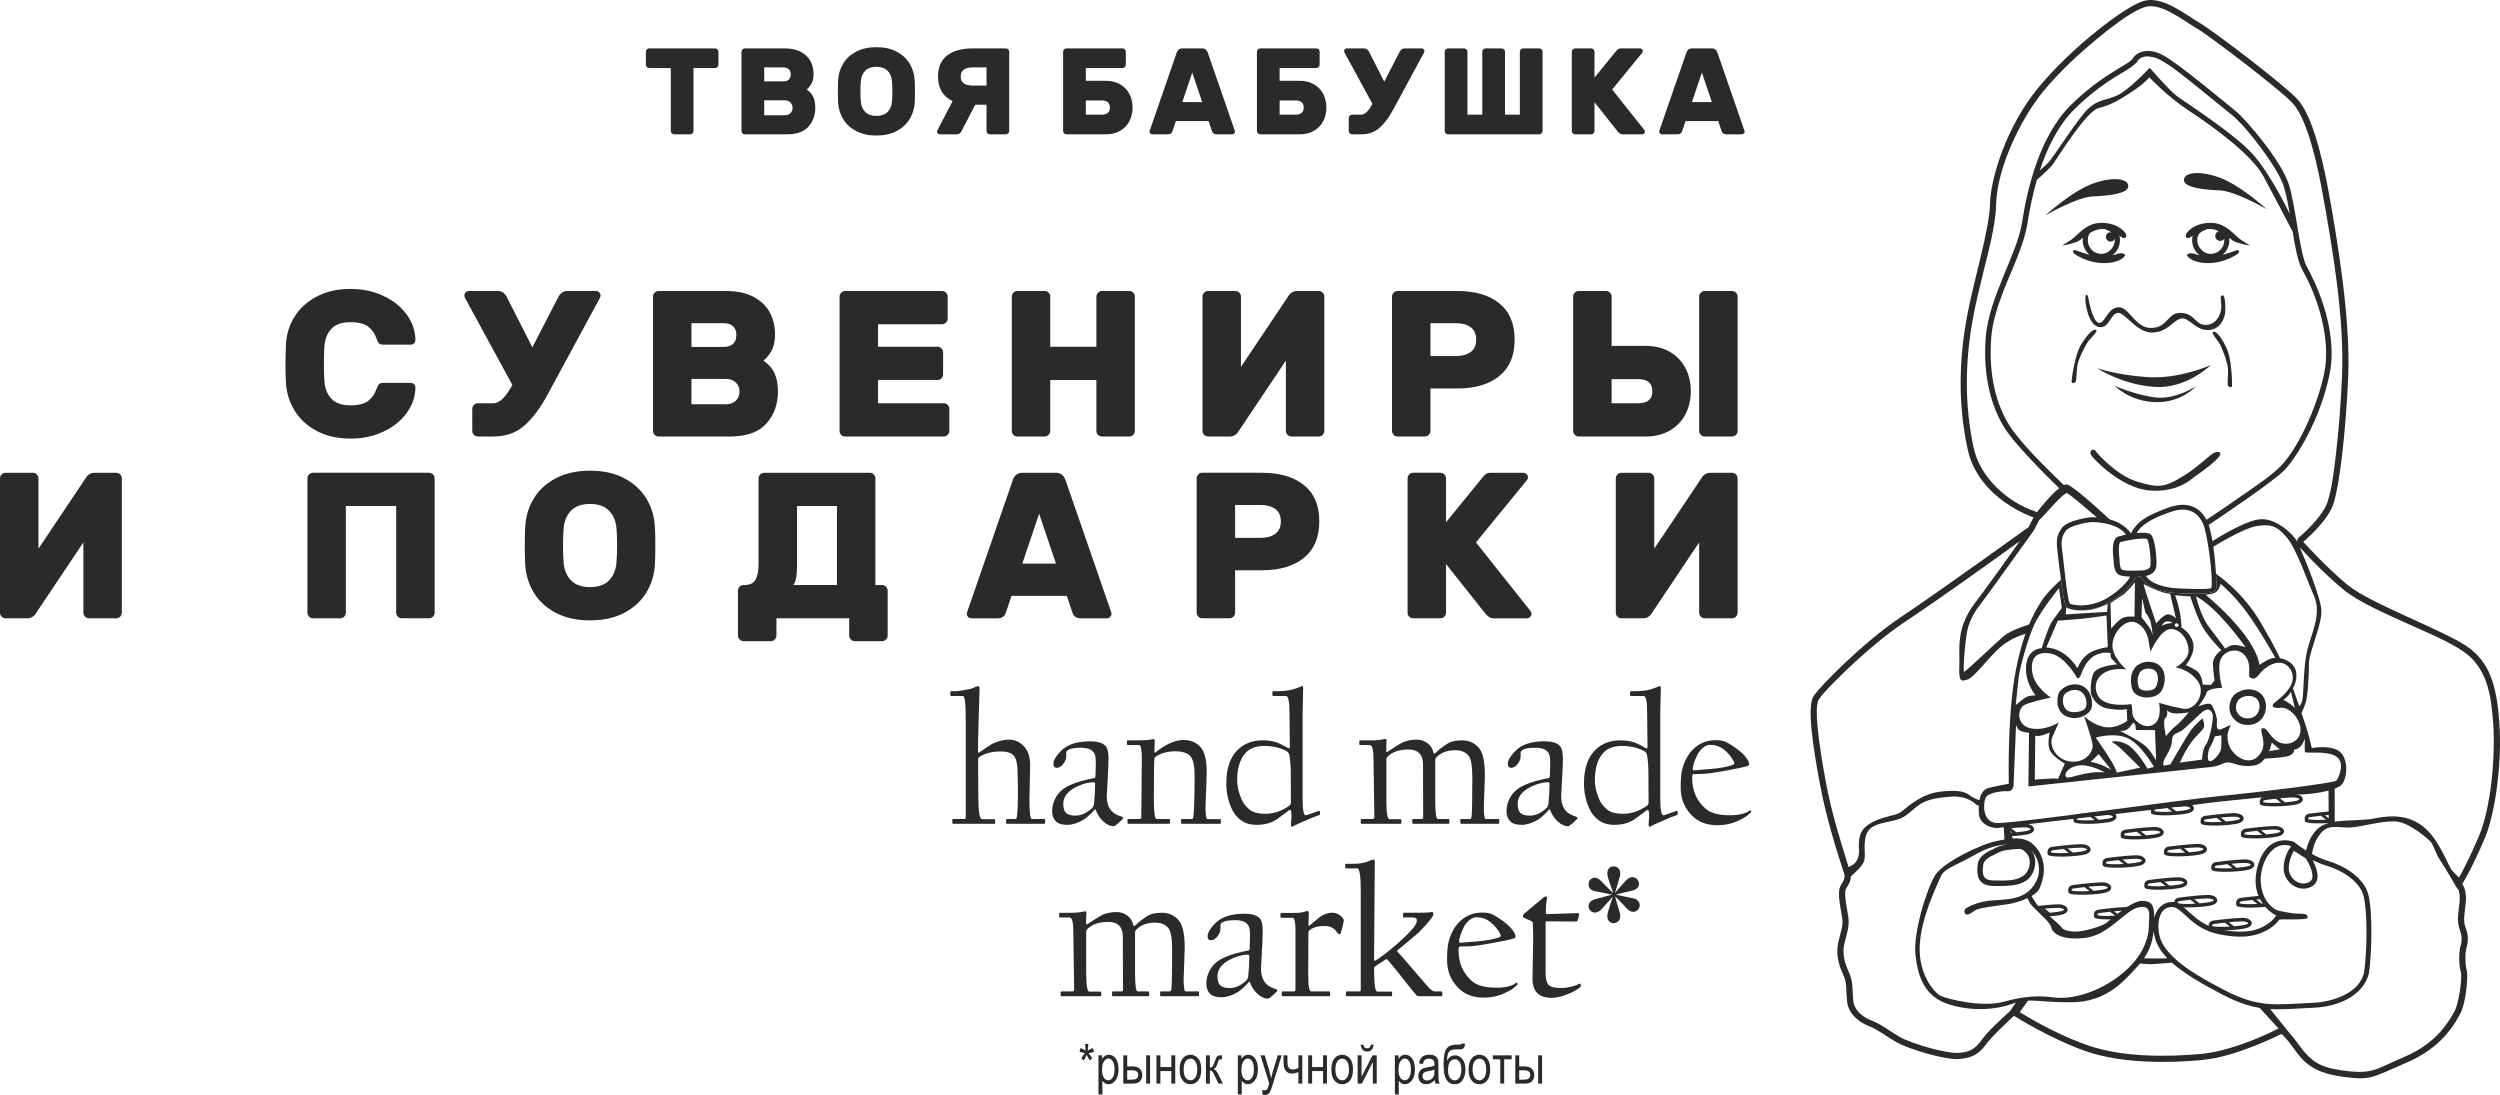 <?xml version="1.0" encoding="UTF-8"?> <svg xmlns="http://www.w3.org/2000/svg" xmlns:xlink="http://www.w3.org/1999/xlink" xmlns:xodm="http://www.corel.com/coreldraw/odm/2003" xml:space="preserve" width="75.795mm" height="33.198mm" version="1.1" style="shape-rendering:geometricPrecision; text-rendering:geometricPrecision; image-rendering:optimizeQuality; fill-rule:evenodd; clip-rule:evenodd" viewBox="0 0 3355.88 1469.86"> <defs> <style type="text/css"> .fil0 {fill:#2B2A29} .fil1 {fill:#2B2A29;fill-rule:nonzero} </style> </defs> <g id="Слой_x0020_1">  <g id="_2702268342704"> <path class="fil0" d="M2696.5 1052.08c0,0 -2.04,-86.4 7.92,-143.8 9.96,-57.4 25.48,-85.21 35.73,-101.03 8.49,-13.1 22,-25.2 26.39,-28.97 2.24,17 4.83,33.49 7.04,36.2 3.81,4.68 32.21,9.67 58.86,-6.44 26.65,-16.11 33.97,-33.39 33.97,-33.39l7.32 -0.88c0,0 8.2,20.21 46.56,22.26 38.36,2.05 52.72,1.17 54.48,-5.27 0.56,-2.07 0.52,-10.21 -0.12,-20.96l0.95 1.14c0,0 35.44,23.72 59.45,65.31 24.02,41.59 25.35,47.15 25.35,47.15 0,0 17.13,2.78 21.08,15.96 3.95,13.18 -3.65,24.32 -3.65,24.32 0,0 17.29,48.62 20.8,62.09 3.51,13.47 4.68,18.45 4.68,18.45 0,0 21.38,-4.39 34.85,2.93 13.47,7.32 14.06,32.8 6.45,44.51 -1.78,2.75 -5.66,5.06 -10.62,6.98l0 46.6 -8.05 2.78 -0.25 -46.75c-15.98,4.21 -36.24,5.6 -39.65,5.03 -5.27,-0.88 -120.37,10.84 -129.45,12.6 -7.97,1.55 -206.47,23.89 -259.54,30.49l5.66 19.48 -11.86 1.47 -1.13 -20.01c-3.02,0.4 -4.94,0.68 -5.48,0.81 -7.32,1.76 -26.65,-2.63 -27.82,-18.74 -1.17,-16.11 1.16,-31.93 13.47,-34.85 12.3,-2.93 26.61,-5.46 26.61,-5.46zm225.32 -215.32c1.46,0 2.63,1.08 2.63,2.41 0,1.33 -1.18,2.41 -2.63,2.41 -1.46,0 -2.63,-1.08 -2.63,-2.41 0,-1.33 1.18,-2.41 2.63,-2.41zm-20.07 3.8c0,0 2.64,-2.49 7.62,-3.37 4.98,-0.88 7.18,-1.03 7.18,-1.03 0,0 -10.55,-6.88 -14.79,4.4zm163.11 98.99c0,0 5.86,-4.1 7.32,-6.44 1.47,-2.34 3.07,-4.54 3.07,-4.54l5.13 21.38c0,0 -10.4,-9.08 -15.52,-10.4zm-24.64 78.82c6.85,-0.37 20.77,-1.27 29.03,-2.88 7.44,-1.45 10.8,-6.08 10.21,-9.07 1.44,-0.29 2.79,-0.67 4,-1.14 7.47,-2.93 10.54,-14.2 10.54,-14.2 0,0 -0.59,15.23 0,18.16 0.59,2.93 28.7,-2.34 41.88,6.15 13.18,8.5 2.93,29.58 0.29,32.51 -2.63,2.93 -99.87,15.23 -154.93,20.5 -55.06,5.27 -284.66,38.37 -302.24,36.32 -17.57,-2.05 -17.45,-25.6 -13.47,-33.97 3.98,-8.38 27.53,-8.79 27.53,-8.79 8.64,1.62 9.81,-6.72 9.81,-6.72l3.38 -82.3c0,0 1.17,4.54 4.39,7.18 3.22,2.64 13.03,3.52 13.03,3.52l-0.88 72.05c0,0 230.78,-24.6 244.55,-26.06 13.77,-1.47 14.92,-5.43 22.39,-6.16 7.47,-0.73 15.52,6.88 35.29,4.25 6.63,-0.89 11.56,-4.68 15.2,-9.32zm20.51 -12.72c-5.49,0.93 -11.13,2.01 -14.8,2.73 2.66,-6.32 3.55,-11.75 3.55,-11.75 0,0 5.56,5.27 9.37,8.06 0.48,0.35 1.12,0.67 1.88,0.96zm-328.71 -18.3l-0.59 59.16c0,0 16.11,-1.32 22.11,-1.47 6,-0.15 9.08,0.44 9.08,0.44l9.08 -20.5c0,0 -14.65,-8.2 -19.48,-16.7 -4.83,-8.49 -0.88,-25.04 -0.88,-25.04 0,0 -14.21,6.88 -19.33,4.1zm93.28 49.5c0,0 -21.09,-12.45 -37.05,-8.93 -15.96,3.52 -18.02,13.92 -13.62,15.67 4.4,1.75 25.48,-9.08 50.67,-6.74zm-19.04 -13.91l10.84 -10.69 16.84 20.94c0,0 -16.84,-9.67 -27.68,-10.25zm35.15 14.22l31.63 -6.73c0,0 -19.33,-18.89 -25.63,-25.04 -6.3,-6.15 -13.03,-9.67 -13.03,-9.67 0,0 8.93,-3.22 21.52,3.96 12.6,7.18 26.8,32.07 26.8,32.07l8.64 -2.35c0,0 -18.01,-31.78 -36.46,-39.1 -18.45,-7.32 -41.74,-0.15 -41.74,-0.15 0,0 26.51,36.47 28.27,47zm3.94 -56.21c0,0 29.14,14.05 36.9,22.7 7.76,8.64 12.01,17.43 12.01,17.43l-1.47 -41 -25.77 -0.15c0,0 -0,-9.96 -3.08,-9.52 -3.07,0.44 -5.71,12.6 -18.6,10.55zm59.31 46.87l8.79 -1.75c0,0 22.26,-38.95 28.11,-46.57 5.86,-7.62 14.93,-15.23 14.93,-15.23 0,0 3.22,7.03 2.05,11.72 -1.17,4.68 -11.72,11.72 -19.62,24.02 -7.91,12.3 -12.88,23.72 -12.88,23.72l29.87 -4.1c0,0 0.58,-14.94 5.27,-20.21 4.69,-5.27 11.13,-35.73 8.79,-41.29 -2.34,-5.57 -6.15,-7.32 -11.72,-3.81 -5.57,3.51 -25.48,24.6 -31.34,27.53 -5.86,2.93 -10.54,3.23 -11.13,10.55 -0.59,7.32 -1.47,10.54 -4.98,16.98 -3.52,6.44 -9.08,14.94 -6.15,18.45zm68.39 -39.38l8.79 -1.32c0,0 0.3,13.32 -0.29,18.01 -0.59,4.69 -9.67,16.99 -15.08,16.7 -5.42,-0.29 -1.76,-16.98 0.58,-19.77 2.34,-2.78 6,-13.62 6,-13.62zm-65.6 -0.15c0,0 6.88,-8.93 12.88,-13.47 6,-4.54 17.87,-18.6 17.87,-18.6 0,0 -13.47,2.35 -20.94,1.17 -7.47,-1.17 -8.35,-4.69 -8.35,-4.69 0,0 1.61,8.79 -2.35,11.28 -3.95,2.49 0.88,24.31 0.88,24.31zm43.5 -40.12c0,0 9.22,-11.57 10.83,-18.01 1.61,-6.44 21.09,-6.88 21.09,-6.88 0,0 -7.61,-27.38 -1.46,-39.24 6.15,-11.86 23.14,-15.23 32.37,-3.81 9.22,11.42 3.66,26.65 6,28.55 2.34,1.9 6.88,4.68 12.74,-3.37 5.86,-8.05 18.16,-17.13 29.29,-15.66 11.13,1.46 20.21,15.52 13.77,29.28 -6.45,13.77 -20.65,22.11 -23.87,25.77 -3.22,3.66 1.32,6.45 9.52,5.27 8.2,-1.17 20.36,7.17 25.33,20.93 4.98,13.77 -2.34,25.77 -15.82,27.23 -13.47,1.47 -21.08,-9.23 -24.6,-13.77 -3.52,-4.54 -5.57,-8.2 -9.67,-6.59 -4.1,1.61 5.86,17.43 -0.15,29.87 -6,12.45 -18.74,18.02 -33.1,7.18 -14.35,-10.84 -13.77,-26.36 -12.74,-30.75 1.03,-4.4 3.95,-11.13 3.95,-11.13 0,0 -10.98,5.27 -14.5,6.3 -3.52,1.03 -4.98,-4.39 -3.95,-9.96 1.02,-5.57 -5.13,-22.26 -8.64,-24.31 -3.51,-2.05 -16.4,3.08 -16.4,3.08zm-197.97 -11.84c0,0 -21.81,-13.62 -24.89,-33.39 -3.08,-19.77 5.71,-29.14 24.75,-25.63 19.04,3.52 35.29,32.37 35.29,32.37 0,0 2.63,3.95 6.15,-6.15 3.52,-10.1 10.25,-21.09 21.09,-25.19 10.84,-4.1 18.01,-1.46 18.01,-1.46 0,0 -1.03,5.57 1.9,8.2 2.93,2.63 6.45,6.73 6.45,6.73 0,0 -27.68,2.05 -31.93,12.6 -4.25,10.54 -3.22,25.92 -3.22,25.92 0,0 4.11,17.58 23.15,20.81 19.03,3.22 25.18,0.58 25.18,0.58l0.59 15.82c0,0 -14.65,11.71 -31.34,8.2 -16.69,-3.51 -26.65,-14.64 -26.65,-14.64 0,0 9.95,28.41 11.42,38.07 1.47,9.67 -8.78,24.9 -28.99,23.14 -20.21,-1.76 -29.88,-21.97 -24.9,-33.1 4.98,-11.13 8.5,-19.33 8.5,-19.33 0,0 -19.44,12.18 -38.37,7.62 -18.93,-4.56 -17.57,-26.95 -6.73,-31.63 10.83,-4.68 34.54,-9.53 34.54,-9.53zm-6.14 -67.2l15.52 -36.02c0,0 32.8,-2.05 47.74,-4.39 14.93,-2.34 17.57,-2.34 17.57,-2.34l1.75 42.31c0,0 -17.43,2.05 -27.24,9.67 -9.81,7.62 -13.47,18.75 -13.47,18.75 0,0 -14.35,-26.36 -41.88,-27.97zm26.07 -44.37c1.03,-0.3 55.65,-3.37 55.65,-3.37l0.66 -10.62c0,0 -16.25,8.05 -28.26,8.42 -12.01,0.37 -16.52,0.18 -20.51,-1.06 -3.99,-1.24 -6.84,-2.52 -6.84,-2.52l-0.69 9.16zm81.34 73.83c0,0 -20.8,-16.99 -18.45,-35.15 2.34,-18.16 19.04,-32.8 31.05,-27.82 12.01,4.98 16.11,16.7 17.57,26.07 1.47,9.37 2.34,13.18 2.34,13.18 0,0 12.89,-30.46 27.53,-30.46 14.64,0 24.6,17.87 23.43,30.46 -1.17,12.59 -17.28,21.09 -17.28,21.09 0,0 17.82,2.11 29.58,18.16 11.76,16.05 -2.93,40.42 -19.92,37.2 -16.99,-3.22 -31.92,-7.91 -31.92,-7.91 0,0 4.8,20.81 -6.74,28.7 -11.53,7.89 -28.41,-3.95 -29,-14.64 -0.58,-10.69 -1.31,-12.3 -1.31,-12.3 0,0 -36.1,5.88 -45.1,-11.57 -9,-17.45 3.37,-39.24 38.22,-35zm93.56 -98.11c0,0 5.86,26.06 17.57,41.29 11.72,15.23 21.67,29 21.67,29 0,0 5.86,-4.98 12.3,-4.98 6.44,0 14.94,2.93 14.94,2.93 0,0 -37.2,-53.3 -66.48,-68.24zm-27.97 -1.47c0,0 7.76,0.88 13.18,1.17 5.42,0.29 7.17,0.44 7.17,0.44 0,0 8.5,27.53 16.99,41.88 8.49,14.35 24.75,30.31 24.75,30.31 0,0 -12.15,7.32 -11.42,19.62 0.73,12.3 2.2,20.65 2.2,20.65l-4.68 6.3 -11.13 -0.44c0,0 -0.88,-13.77 -8.64,-18.75 -7.76,-4.98 -14.06,-7.32 -14.06,-7.32 0,0 13.77,-16.54 9.52,-30.74 -4.25,-14.2 -15.38,-19.62 -15.38,-19.62 0,0 0.16,-4.96 -1.6,-16.97 -1.76,-12.01 -6.91,-26.52 -6.91,-26.52zm-85.93 44.97c0,0 10.25,-13.18 17.28,-15.23 7.03,-2.05 14.06,-0.88 14.06,-0.88l0.58 -46.13c0,0 -11.28,14.06 -17.28,17.57 -6,3.52 -15.52,10.4 -15.52,10.4l0.88 34.27zm43.49 -60.04c-0.44,1.47 16.99,52.86 16.99,52.86 0,0 10.11,-12.15 15.67,-12.15 5.56,0 10.83,5.42 10.83,5.42l-7.76 -33.1c0,0 -9.23,0.88 -35.73,-13.03zm-2.04 18.75l-0.59 25.92c0,0 10.99,13.62 12.45,16.99 1.46,3.37 2.49,7.32 2.49,7.32 0,0 -1.17,-16.25 -4.54,-22.55 -3.37,-6.3 -5.27,-7.91 -5.27,-7.91l-4.54 -19.77zm157.69 89.71c0,0 10.25,-6.73 14.35,-8.05 4.1,-1.32 6.88,-1.32 6.88,-1.32 0,0 -19.91,-35.88 -38.07,-60.77 -18.16,-24.89 -35.44,-38.36 -35.44,-38.36 0,0 -1.91,8.2 -6.45,11.13 -4.54,2.93 -13.62,3.37 -13.62,3.37 0,0 65.31,52.43 72.34,94.01zm-327.27 54.18c0,0 10.84,-9.66 15.23,-11.42 4.39,-1.76 11.42,-1.76 11.42,-1.76 0,0 -14.94,-17.29 -12.6,-40.42 2.34,-23.13 20.79,-22.84 20.79,-22.84 0,0 9.09,-29.58 14.35,-36.61 5.27,-7.03 12.73,-17.43 12.73,-17.43l-3.81 -26.51c0,0 -24.9,30.17 -33.97,50.67 -9.08,20.5 -19.33,59.74 -20.21,69.11 -0.88,9.37 -3.94,37.2 -3.94,37.2z"></path> <path class="fil0" d="M2638.4 1219.73c0,0 13.48,-9.67 36.9,-11.13 16.77,-1.04 32.64,-1.5 44.82,-9.94 4.83,-3.35 9.09,-7.97 12.58,-14.37 8.81,-16.14 3.05,-33.95 -6.42,-43.4 4.68,5.78 7.62,14.42 4.32,25.84 -6.78,23.4 -32.07,22.85 -54.77,22.55 -22.7,-0.3 -22.55,-16.84 -20.94,-29.73 1.61,-12.89 20.21,-19.33 20.21,-19.33 5.5,-3.89 12.83,-5.77 19.63,-6.74 -12.11,0.7 -26.41,3.96 -42.57,13.32 -25.77,14.94 -42.47,18.74 -46.86,29.58 -4.39,10.84 -26.94,55.06 -28.4,93.72 -1.46,38.66 19.62,62.09 27.82,66.48 8.2,4.39 56.23,16.11 84.64,8.2 28.41,-7.91 47.15,-8.49 67.36,-5.86 20.21,2.63 52.71,-3.51 84.64,-26.35 31.92,-22.84 42.47,-49.2 43.05,-67.95 0.58,-18.74 3.8,-29.58 -13.47,-26.65 -17.28,2.93 -39.25,36.31 -70,40.71 -30.75,4.4 -45.4,-4.69 -47.45,-13.77 -2.05,-9.08 -24.89,-25.48 -28.99,-33.38l-3.02 -5.84c-8.9,4.18 -19.89,7.27 -29.29,8.52 -17.57,2.34 -35.73,4.68 -40.42,7.62 -4.68,2.93 -8.49,6.15 -11.71,5.86 -3.22,-0.29 -4.1,-4.98 -1.68,-7.97zm239.52 66.71c9.38,0.15 28.75,0.4 31.34,-0.19l0 0c-7.96,-8.28 -13.42,-16.81 -16.18,-25.99 -1.08,-3.59 -1.81,-7.08 -2.23,-10.45 -1.3,13.01 -4.49,24.41 -12.93,36.63zm37.54 5.77c-6.4,0.58 -20.65,1.82 -27.23,2.05 -5.16,0.17 -11.37,-0.43 -15.54,-0.95 -1.12,1.35 -2.31,2.71 -3.57,4.1 -18.16,19.92 -41.88,48.03 -89.33,48.03 -47.45,0 -55.65,-6.44 -78.79,2.05 -23.13,8.49 -55.94,10.25 -86.1,0.29 -30.16,-9.96 -40.13,-34.57 -43.64,-65.32 -3.52,-30.75 15.81,-91.66 26.94,-108.36 11.13,-16.69 60.91,-41.3 82.88,-45.4 21.97,-4.1 40.71,-7.91 54.47,12.01 13.77,19.92 6.73,41.88 2.05,52.13 -1.43,3.13 -4.58,6.11 -8.76,8.83l0 0 -0.04 0.03c-0.57,0.37 -1.16,0.73 -1.78,1.09l0 0 0 0c2.43,4.18 6.19,10.31 9.27,13.75 4.98,5.57 28.7,24.31 30.9,28.12 2.2,3.81 9.67,5.86 19.77,5.86 10.1,0 33.54,-6.74 39.98,-11.28 6.44,-4.54 33.84,-30.3 48.92,-30.01 13.14,0.25 15.94,6.84 15.87,22.77 3.17,-12.58 11.87,-20.9 23.32,-21.26 18.74,-0.59 27.82,29.58 65.31,36.9 37.49,7.32 52.43,-0.58 61.8,-6.15 9.37,-5.57 13.18,-12.59 13.18,-12.59 0,0 -37.78,-18.15 -24.89,-65.59 12.88,-47.45 48.6,-33.4 48.6,-33.4 0,0 6.81,5.6 16.55,11.75 1.69,-7.77 6.89,-24.06 20.1,-32.52 17.13,-10.98 47.3,-5.7 72.48,-10.68 25.19,-4.98 47.45,-3.8 67.07,13.18 19.62,16.98 31.63,51.25 35.73,56.23 4.1,4.98 13.18,13.18 13.18,13.18l-6.9 9.6c0,0 -16.23,-28.05 -21.79,-35.96 -5.56,-7.91 -8.78,-20.21 -12.3,-24.31 -3.52,-4.1 -29.58,-27.24 -48.32,-27.82 -18.75,-0.58 -43.64,7.04 -59.16,8.2 -15.52,1.17 -28.85,-5.42 -39.83,7.03 -10.98,12.45 -12.24,28.62 -12.24,28.62 6.45,3.59 13.56,6.92 20.55,8.97 21.97,6.45 48.91,21.97 55.06,45.69 6.15,23.72 4.12,84.05 0.89,103.97 -3.22,19.92 -26.06,45.69 -75.27,47.74 -49.2,2.05 -72.64,7.91 -122.43,-18.15 -28.76,-15.06 -51.39,-28.53 -66.94,-42.43zm-237.85 -145.03c-5.15,1.86 -14.6,7.1 -15.37,13.29 -1.55,12.35 -1.5,21.21 13.7,21.41 16.28,0.21 41.9,2.35 47.57,-17.21 1.93,-6.67 1.58,-13.4 -2.85,-18.99 -1.69,-2.13 -6.2,-6.01 -8.94,-6.14 -10.09,0.79 -23.71,0.62 -32.34,6.72 -0.57,0.4 -1.1,0.68 -1.76,0.92zm378.29 74.54c0.75,0.19 18.98,4.86 29.01,4.72 10.25,-0.15 12.15,0.87 12.88,5.12 0.73,4.25 -37.15,1.71 -38.19,3.03 -3.53,5.01 -9.27,9.78 -14.07,12.63 -21.23,12.61 -42.77,11.58 -66.47,6.96 -16.05,-3.13 -28.19,-10.15 -40.35,-20.77 -5.01,-4.38 -14.28,-14.14 -20.66,-15.71 -0.93,-0.23 -1.86,-0.32 -2.81,-0.3 -19.45,0.61 -19.96,27.16 -15.82,40.95 9.29,30.89 59.65,56.6 86.05,70.42 47.29,24.76 68.67,19.5 119.07,17.4 25.26,-1.05 64.21,-12.64 68.99,-42.16 3.69,-22.81 4.92,-79.31 -0.77,-101.24 -5.49,-21.19 -30.98,-35.25 -50.5,-40.98 -5.68,-1.67 -11.83,-4.25 -17.94,-7.38 5.15,9.82 12.02,27.47 -0.23,35 -17.42,10.69 -39.1,-4.98 -38.66,-24.45 0.32,-14.13 6.65,-24.56 10.1,-29.22 -20.36,-7.02 -33.89,11.65 -38.7,29.34 -5.63,20.73 -0.65,45.51 19.06,56.66zm23.4 -79.57c-4.29,6.72 -6.85,15.66 -7.02,22.94 -0.31,13.97 15.4,26.35 28.24,18.47 8.82,-5.41 -0.61,-23.94 -5.15,-31.08l-16.08 -10.33z"></path> <path class="fil0" d="M2764.51 928.64c0,0 8.49,-11.86 24.31,-9.81 15.82,2.05 20.8,18.9 19.18,29.88 -1.61,10.98 -21.39,20.35 -36.17,11.86 -14.79,-8.49 -9.67,-29 -7.32,-31.93zm6.16 4.35c-3.13,6.11 -1.66,17.26 4.91,21.04 7.13,4.1 23.77,1.67 24.96,-6.42 1.29,-8.77 -2.75,-20.02 -12.69,-21.31 -6.22,-0.81 -13.34,1.56 -17.18,6.69z"></path> <path class="fil0" d="M2866.73 894.97c0,0 10.54,-10.4 25.63,-5.27 15.08,5.13 16.55,24.46 9.37,37.34 -7.18,12.88 -36.17,12.88 -39.98,-3.37 -3.81,-16.25 1.46,-24.16 4.98,-28.7zm6.77 6.19c-4.64,6.36 -4.67,12.68 -2.86,20.42 1.75,7.5 19.76,7.01 23.1,1.01 3.95,-7.1 5.34,-20.96 -4.33,-24.25 -5.29,-1.8 -11.63,-0.85 -15.91,2.82z"></path> <path class="fil0" d="M2998.66 933.04c0,0 14.35,-13.33 31.63,-4.98 17.28,8.35 15.52,40.71 -8.35,44.67 -23.87,3.95 -38.07,-21.38 -23.28,-39.68zm6.4 6.04c-9.19,12.16 -0.03,27.56 15.45,24.99 14.57,-2.41 16.37,-23.1 5.97,-28.12 -6.97,-3.36 -15.57,-1.82 -21.42,3.13z"></path> <path class="fil0" d="M2729.74 694.51c0,0 -73.79,-24.02 -88.44,-91.38 -14.65,-67.36 -9.95,-128.85 -1.17,-176.88 8.78,-48.03 30.46,-118.32 31.05,-151.71 0.58,-33.39 21.09,-103.67 65.02,-156.97 43.93,-53.3 117.15,-110.11 142.33,-116.56 25.18,-6.45 56.23,19.33 74.39,29.87 18.16,10.54 113.63,83.17 131.21,102.5 17.57,19.33 31.63,67.95 42.17,126.52 10.55,58.58 29.31,168.11 25.79,246.59 -3.52,78.49 -12,146.43 -19.91,170.16 -7.91,23.72 -40.41,50.67 -40.41,50.67 0,0 30.76,34.27 60.04,58.29 29.28,24.02 128.86,60.91 159.61,82 30.75,21.09 40.13,52.72 43.65,103.39 3.52,50.66 -4.67,118.91 -19.9,154.93 -15.23,36.02 -30.46,62.68 -30.46,60.92 0,-1.76 7.03,7.31 5.27,24.3 -1.76,16.99 -3.79,24.44 -0.42,33.67 3.36,9.23 4.39,17.13 1.61,26.22 -2.78,9.08 -1.76,26.06 0.15,31.63 1.9,5.57 -0.73,42.61 -8.49,57.4 -7.76,14.79 -25.18,46.28 -72.62,66.49 -47.45,20.21 -46.85,24.3 -87.85,18.45 -41,-5.86 -52.13,-22.26 -63.85,-38.36 -11.72,-16.11 -16.11,-18.75 -16.11,-18.75 0,0 -58.72,30.32 -104.99,34.86 -46.28,4.54 -108.93,4.99 -156.67,-11.41 -47.74,-16.4 -97.23,-47.74 -97.23,-47.74 0,0 -28.7,26.07 -37.2,37.78 -8.49,11.72 -17.43,19.18 -37.49,20.21 -20.06,1.02 -68.08,-14.04 -82.44,-22.24 -14.35,-8.2 -25.92,-17.58 -37.64,-21.97 -11.72,-4.39 -27.53,-15.51 -29.29,-33.09 -1.76,-17.57 -0.01,-24.89 -5.13,-35.72 -5.12,-10.83 -10.55,-26.2 -6.74,-43.33 3.81,-17.13 6.58,-21.39 5.41,-32.22 -1.17,-10.83 -8.34,-35.13 -1.6,-45.38 6.73,-10.25 4.98,-12.01 2.34,-20.5 -2.63,-8.49 -20.5,-60.32 -30.46,-113.04 -9.96,-52.71 -17.72,-105.86 -8.93,-119.48 8.79,-13.62 67.21,-72.91 118.17,-106.88 50.96,-33.97 170.45,-120.07 170.45,-120.07l6.77 -13.17zm4.43 -452.99c6.3,-5.55 17.34,-15.53 21.23,-20.65 5.57,-7.32 44.51,-71.46 61.79,-75.85 17.28,-4.39 27.24,-10.54 45.1,-22.26 17.87,-11.72 22.84,-19.04 22.84,-19.04 0,0 23.44,25.48 54.77,45.98 31.33,20.5 82.88,58.28 98.11,86.4 15.23,28.11 39.52,74.88 39.52,74.88 2.8,17.42 6.91,40.67 12.82,51.01 22.04,38.56 38.55,94.34 29.65,138.42 -7.7,38.14 -31.11,96.44 -58.45,125.27 -11.39,12.01 -34.52,27.29 -48.37,37.02 -15.91,11.18 -32.01,22.24 -48.21,33.03l-3.07 1.97c-9.83,-18.37 -27.13,-25.26 -52.44,-15.89 -26.06,9.66 -36.31,16.69 -42.46,24.31 -6.15,7.62 -6.45,10.25 -6.45,10.25 0,0 -7,-13.33 -28.79,-19.25l0.02 0c0,0 -46.75,-43.75 -56.7,-46.68 -1.16,-0.34 -2.61,-0.09 -4.26,0.61l-0.93 -0.43c-22.11,-21.24 -59.11,-57.15 -73.71,-81.39 -20.79,-34.52 -26.33,-76.41 -23.28,-116.02 1.58,-20.57 8.37,-41.45 15.66,-60.64 10.74,-28.25 28.34,-62.86 32.9,-92.26 2.87,-18.52 6.92,-38.74 12.72,-58.79zm339.44 45.56c-0.16,-0.34 -25.43,-53.71 -50.54,-81.15 -25.19,-27.53 -90.5,-69.11 -101.33,-77.31 -10.83,-8.2 -36.02,-37.78 -36.02,-37.78 0,0 -27.53,29.88 -44.22,37.49 -16.7,7.61 -28.12,4.1 -44.81,24.6 -16.69,20.5 -40.41,57.98 -46.86,65.01 -3.66,3.99 -8.36,8.08 -11.74,10.87 10.31,-31.29 25.22,-61.2 46.86,-82.55 16.78,-16.55 34.67,-30.59 54.61,-43.08 7.15,-4.48 25.56,-14.14 29.7,-21.04 6.24,-10.4 22.81,-6 31.23,-1.43 15.11,8.2 33.72,23.78 47.35,34.59 16.21,12.87 32.07,26.15 48.22,39.07 19.84,15.88 62.28,71.71 69.61,95.98 3.51,11.62 5.85,24.38 7.94,36.73zm-268.12 407.33c0,0 -29.87,3.52 -37.78,14.35 -7.91,10.83 -7.61,18.15 -5.27,36.61 2.34,18.45 7.32,64.43 11.13,69.12 3.81,4.68 32.21,9.67 58.86,-6.44 26.65,-16.11 33.97,-33.39 33.97,-33.39l7.32 -0.88c0,0 8.2,20.21 46.56,22.26 38.36,2.05 52.72,1.17 54.48,-5.27 1.12,-4.1 -0.14,-32.07 -3.69,-56.91 10.24,-6.2 42.06,-24.91 57.66,-27.59 18.74,-3.22 27.82,-0.58 41,15.23 13.18,15.82 26.78,56.38 36.3,78.05 9.52,21.67 0.29,42.46 -7.33,67.36 -7.62,24.89 -5.71,64 -8.35,73.66 -2.64,9.67 -7.91,9.22 -7.91,9.22l4.98 10.98c0,0 4.68,-8.2 7.62,-17.57 2.93,-9.37 4.38,-36.9 4.38,-52.42 0,-15.52 17.56,-51.84 16.69,-71.46 -0.74,-16.55 -20.34,-64.9 -29.09,-84.82 18.24,20.08 38.6,40.42 59.51,57.56 19.93,16.34 57.34,32.34 81.14,43.26 23.9,10.96 57.73,24.55 79.04,39.16 32.66,22.4 37.5,60.29 40.05,97.1 2.98,43.06 -2.58,111.66 -19.26,151.11 -5.77,13.65 -12.02,27.16 -18.76,40.36 -2.44,4.78 -6.16,12.6 -9.42,17.35 -1.77,1.51 -2.94,3.77 -2.94,6.46 0,3.02 1.39,5.37 3.39,6.8 2.16,4.42 2.35,12.52 1.93,16.65 -1.28,12.4 -4.36,25.32 0.04,37.38 2.63,7.22 3.75,13.46 1.47,20.93 -2.78,9.08 -2.83,27.8 0.23,36.76 1.93,9.14 -3.32,41.96 -7.98,50.85 -15.75,30.02 -37.01,49.28 -68.51,62.69 -38.8,16.53 -41.69,23.82 -83.41,17.87 -29.76,-4.25 -41.3,-11.66 -58.29,-35.02 -2.58,-3.55 -7.36,-10.08 -11.97,-15.1l-28.6 -35.56 -13.91 -0.88 27.82 30.29c-28.3,14.63 -70.19,30.85 -101.98,33.97 -47.56,4.66 -107.55,4.67 -153.15,-10.99 -31.02,-10.66 -64.01,-27.47 -92.23,-44.87l13.29 -18.42 -15.74 1.69 -10.87 15.59c-12.01,10.94 -29.04,26.24 -38.32,39.05 -8.59,11.85 -16.16,16.01 -31.18,16.78 -16.96,0.87 -63.02,-12.66 -77.88,-21.15 -12.59,-7.19 -25.4,-17.5 -38.85,-22.54 -11.09,-4.16 -22.67,-13.59 -23.93,-26.12 -1.34,-13.42 0.03,-25.93 -5.89,-38.45 -5.65,-11.95 -9.08,-24.75 -6.14,-37.97 2.72,-12.22 6.94,-22.2 5.57,-34.92 -0.86,-8.01 -7.26,-33.31 -2.92,-39.92 4.57,-6.96 6.24,-11.02 6.03,-15.78 4.89,-4.17 14.68,-13.04 17.4,-19.34 3.66,-8.5 -1.47,-22.84 3.51,-36.9 4.98,-14.06 21.23,-14.94 36.02,-18.6 14.79,-3.66 17.28,-6.88 29.58,-17.28 12.3,-10.4 24.02,-13.03 47.59,-14.94 23.58,-1.9 34.42,10.83 34.42,10.83l8.2 2.63 0.88 -7.46 -7.93 -2.35c0,0 -7.18,-2.93 -10.84,-6.01 -3.66,-3.08 -12.59,-7.76 -39.83,-4.24 -27.24,3.52 -46.13,23.71 -52.87,27.96 -6.74,4.25 -24.75,5.41 -39.83,14.35 -15.08,8.93 -16.11,20.8 -15.23,35.58 0.88,14.79 -8.49,20.36 -8.49,20.36l-5.5 2.91c-11.6,-37.36 -22.68,-72.62 -30,-111.38 -3.21,-17.02 -18.8,-99.97 -10.12,-113.42 5.9,-9.15 19.19,-21.99 26.98,-29.75 16.38,-16.32 33.68,-32.05 51.53,-46.74 11.97,-9.85 24.37,-19.37 37.28,-27.98 51.98,-34.65 103.24,-71.66 154.08,-108.28 -13.58,19.2 -41.68,58.7 -60.61,83.66 -25.77,33.97 -19.62,62.67 -20.5,83.76 -0.88,21.09 2.05,21.38 11.42,18.16 9.37,-3.22 30.16,-32.8 46.57,-45.69 16.4,-12.89 34.56,-16.4 34.56,-16.4l6.88 -13.59c0,0 -28.85,8.34 -39.53,17.27 -10.69,8.93 -51.55,48.47 -53.45,48.03 -1.9,-0.44 0.87,-36.76 3.94,-53.75 3.07,-16.99 14.36,-32.65 19.04,-38.21 4.68,-5.55 69.53,-96.19 69.77,-96.53 0.41,-0.48 0.76,-1.01 1.07,-1.61l6.77 -13.17c0,0 5.28,-5.11 8.79,-9.07 3.52,-3.95 24.9,-28.27 28.56,-27.38 3.02,0.73 30.63,24.35 40.22,32.61 -2.9,-0.16 -5.98,-0.19 -9.23,-0.08zm277.97 32.34c-4.42,-8.7 -28.56,-32.78 -51.4,-29.56 -19.26,2.72 -52.27,22.93 -62.15,29.2 -1.41,-8.37 -3.09,-16.02 -5.06,-21.8 14.6,-9.73 87.52,-58.59 102,-73.86 16.11,-16.99 48.01,-67.95 60.31,-128.86 12.3,-60.91 -21.1,-127.1 -30.47,-143.5 -9.37,-16.4 -14.66,-79.08 -24.02,-110.12 -9.37,-31.04 -57.4,-87.86 -72.05,-99.58 -14.64,-11.72 -76.14,-63.26 -96.65,-74.39 -20.5,-11.13 -35.73,-4.68 -41,4.1 -5.27,8.78 -39.83,19.92 -83.18,62.67 -43.35,42.76 -59.16,116.56 -65.6,158.15 -6.44,41.59 -44.52,100.15 -48.62,153.45 -4.1,53.3 7.91,93.13 24.31,120.36 14.3,23.74 62.21,70.65 74.25,82.27 -12.82,10.15 -29.82,32.26 -29.82,32.26l0 0c-0.62,-0.39 -1.29,-0.72 -2.03,-0.96 -37.61,-12.25 -74.29,-45.76 -82.87,-85.23 -12.51,-57.53 -11.67,-115.9 -1.12,-173.62 3.68,-20.14 8.67,-40.22 13.5,-60.11 6.62,-27.3 17.2,-65.21 17.68,-92.94 0.84,-48.17 33.11,-115.41 63.12,-151.82 11.47,-13.92 24.06,-27.08 37.07,-39.56 19.14,-18.36 75.61,-67.75 100.9,-74.23 21.02,-5.38 50.97,19.03 68.14,29.01 8.61,5 17.8,12.03 25.86,17.93 13.88,10.15 27.61,20.55 41.21,31.08 12.98,10.05 25.89,20.26 38.53,30.75 7.62,6.32 16.99,13.84 23.63,21.15 21,23.1 34.68,92.05 40.14,122.4 13.69,76.07 29.12,167.53 25.67,244.75 -1.57,35 -4.11,70.21 -8.26,105 -2.26,18.98 -5.2,44.8 -11.23,62.89 -5.22,15.68 -24.93,36.2 -37.82,46.89 -1.82,1.5 -2.83,3.47 -3,5.83zm-246.31 24.13c0,0 -4.5,-27.11 5.86,-30.46 2.64,-0.85 6.47,-1.83 10.79,-2.71 -9.11,-13.53 -33.4,-17.29 -47.83,-16.86 -8.05,0.98 -28.25,5.14 -33.05,11.71 -7.73,10.6 -5.66,19.47 -4.08,31.98 1.49,11.74 6.08,58.58 9.35,65.47 3.15,2.31 13.97,2.69 17.73,2.53 11.65,-0.49 23.19,-4.01 33.16,-10.04 9.45,-5.71 24.73,-17.62 30.45,-28.47 -7.31,-0.12 -14.25,-0.97 -17.41,-4.12 -5.27,-5.27 -4.98,-19.04 -4.98,-19.04zm30.92 -35.37c8.73,-0.85 16.73,-0.58 19.45,2.28 5.67,5.94 8.5,35.73 6.74,43.93 -1.35,6.3 -6.56,9.9 -13.67,11.33 6.9,11.54 28.62,15.93 40.04,16.53 6,0.32 43.78,2.56 47.86,-0.38 2.57,-13.5 -5.3,-74.32 -11.53,-86.97 -9.65,-19.6 -26.08,-21.48 -45.26,-14.37 -12.26,4.54 -31.15,11.74 -39.68,22.31 -0.91,1.12 -2.69,3.37 -3.94,5.33zm-22.94 35.37c0,2.86 0.57,11.33 2.6,13.36 3.24,2.63 21.24,1.66 25.81,1.56 3.93,-0.09 11.87,-0.82 12.93,-5.75 1.31,-6.15 -1.28,-32.15 -4.09,-36.25 -5.71,-2.87 -30.57,2.16 -36.41,3.93 -2.77,2.92 -1.65,17.61 -0.95,21.82 0.08,0.47 0.11,0.85 0.11,1.33zm228.14 635.77l0 0 -11.18 -3.78 11.17 3.78z"></path> <path class="fil0" d="M2803.14 399.24c0,0 4.98,30.75 13.47,33.97 8.49,3.22 12.01,-20.2 26.94,-20.79 14.93,-0.59 22.55,28.7 44.81,27.82 22.26,-0.88 20.79,-21.08 39.54,-20.21 18.75,0.88 18.45,16.11 32.8,16.11 14.35,0 21.38,-14.35 21.08,-25.48 -0.29,-11.13 -2.49,-12.3 1.47,-14.21 3.95,-1.9 4.69,19.33 3.37,25.48 -1.32,6.15 -6.3,21.09 -23.28,21.09 -16.99,0 -25.33,-18.01 -36.02,-15.38 -10.69,2.63 -17.43,18.46 -38.36,18.75 -20.94,0.29 -36.17,-26.95 -45.83,-26.36 -9.67,0.58 -11.28,19.04 -23.28,19.18 -12.01,0.15 -18.31,-17.28 -20.21,-32.95 -1.9,-15.67 3.36,-10.1 3.52,-7.04z"></path> <path class="fil0" d="M2780.72 512.01c0,0 3.52,-34.85 13.18,-50.08 9.67,-15.23 16.11,-20.5 19.77,-19.18 3.66,1.32 -8.5,12.31 -10.84,15.82 -2.34,3.51 -12.15,21.09 -14.06,31.05 -1.9,9.96 -0.58,21.09 -3.07,23.43 -2.49,2.34 -5.02,0.98 -4.98,-1.03z"></path> <path class="fil0" d="M2996.25 517.75c0,0 0.26,-35.03 -7.71,-51.21 -7.97,-16.18 -13.81,-22.12 -17.59,-21.2 -3.78,0.92 7.12,13.15 9.08,16.89 1.95,3.75 9.81,22.28 10.63,32.38 0.82,10.1 -1.69,21.03 0.54,23.63 2.23,2.6 4.88,1.52 5.06,-0.49z"></path> <path class="fil0" d="M2814.71 494.16c0,0 33.97,22.26 77.31,25.19 43.35,2.93 75.56,-29.29 75.56,-29.29 0,0 -42.76,19.33 -85.81,16.11 -43.05,-3.22 -67.06,-12.01 -67.06,-12.01z"></path> <path class="fil0" d="M2838.43 517.88c0,0 31.92,13.77 57.4,15.82 25.48,2.05 51.55,-14.93 51.55,-14.93 0,0 -18.75,21.67 -53.3,21.08 -34.56,-0.58 -55.64,-21.97 -55.64,-21.97z"></path> <path class="fil0" d="M2813.84 606.61c0,0 26.36,31.34 54.76,39.83 28.41,8.49 36.31,8.79 63.85,-8.49 27.53,-17.28 38.08,-34.85 46.86,-30.75 8.78,4.1 -31.05,31.04 -34.27,33.38 -3.22,2.34 -21.96,20.79 -59.45,17.87 -37.49,-2.93 -76.44,-42.61 -78.93,-48.32 -2.49,-5.71 4.1,-9.52 7.18,-3.52z"></path> <path class="fil0" d="M2767.98 329.71c0.88,0 19.48,-3.66 23.28,-6.88 0.82,-0.7 2.45,-1.99 4.6,-3.58 -0.12,1.03 -0.19,2.08 -0.19,3.14 0,7.96 3.62,15.05 9.29,19.69 -11.14,-2.63 -18.64,-6.97 -21.03,-6.21 -3.22,1.03 0.59,4.83 0.59,4.83 0,0 17.28,12.88 40.56,12.45 23.28,-0.44 27.83,-10.69 27.83,-10.69 0,0 -1.62,-2.93 -6.74,-2.49 -2.8,0.24 -5.61,1.66 -10.55,2.76 6.14,-4.61 10.12,-12.01 10.12,-20.35 0,-2.13 -0.26,-4.2 -0.75,-6.18 1.91,1.63 3.57,2.86 4.99,3.11 4.83,0.88 4.83,-2.93 3.51,-5.57 -1.31,-2.63 -9.96,-13.92 -31.48,-14.65 -21.53,-0.73 -33.83,17.72 -41.44,22.55 -7.62,4.83 -12.59,8.05 -12.59,8.05zm37.13 -16.76c7.35,-4.56 14.31,-6.24 20.03,-5.48 7.06,2.53 13.73,5.8 13.73,14.91 0,9.11 -8.13,18.45 -18.16,18.45 -10.03,0 -18.16,-8.26 -18.16,-18.45 0,-3.45 0.93,-6.67 2.55,-9.44z"></path> <path class="fil0" d="M2833.14 311.73c3.48,0 6.3,2.82 6.3,6.3 0,3.48 -2.82,6.3 -6.3,6.3 -3.48,0 -6.3,-2.82 -6.3,-6.3 0,-3.48 2.82,-6.3 6.3,-6.3z"></path> <path class="fil0" d="M3020.35 329.71c-0.88,0 -19.48,-3.66 -23.28,-6.88 -0.82,-0.7 -2.45,-1.99 -4.6,-3.58 0.12,1.03 0.19,2.08 0.19,3.14 0,7.96 -3.62,15.05 -9.29,19.69 11.14,-2.63 18.64,-6.97 21.03,-6.21 3.22,1.03 -0.59,4.83 -0.59,4.83 0,0 -17.28,12.88 -40.56,12.45 -23.28,-0.44 -27.83,-10.69 -27.83,-10.69 0,0 1.62,-2.93 6.74,-2.49 2.8,0.24 5.61,1.66 10.55,2.76 -6.14,-4.61 -10.12,-12.01 -10.12,-20.35 0,-2.13 0.26,-4.2 0.75,-6.18 -1.91,1.63 -3.57,2.86 -4.99,3.11 -4.83,0.88 -4.83,-2.93 -3.51,-5.57 1.31,-2.63 9.96,-13.92 31.48,-14.65 21.53,-0.73 33.83,17.72 41.44,22.55 7.62,4.83 12.59,8.05 12.59,8.05zm-57.16 -22.24c5.72,-0.76 12.68,0.92 20.03,5.48 1.62,2.76 2.55,5.99 2.55,9.44 0,10.19 -8.13,18.45 -18.16,18.45 -10.03,0 -18.16,-9.34 -18.16,-18.45 0,-9.44 5.97,-12.14 13.73,-14.91z"></path> <path class="fil0" d="M2980.31 310.02c3.68,0 6.67,2.98 6.67,6.67 0,3.68 -2.98,6.67 -6.67,6.67 -3.68,0 -6.67,-2.98 -6.67,-6.67 0,-3.68 2.98,-6.67 6.67,-6.67z"></path> <path class="fil0" d="M2745.61 289.15c0,0 41.88,-24.6 63.85,-25.48 21.97,-0.88 46.86,-3.8 47.45,-13.47 0.58,-9.67 -17.87,-14.06 -46.57,-4.1 -28.7,9.96 -64.72,43.05 -64.72,43.05z"></path> <path class="fil0" d="M3042.87 280.95c0,0 -41.88,-24.6 -63.85,-25.48 -21.97,-0.88 -46.86,-3.8 -47.45,-13.47 -0.58,-9.67 17.87,-14.06 46.57,-4.1 28.7,9.96 64.72,43.05 64.72,43.05z"></path> <path class="fil0" d="M2853.61 1113.62c0,0 24.31,-3.22 37.78,-3.52 13.47,-0.29 17.57,9.37 7.62,13.18 -9.96,3.81 -50.38,5.27 -51.84,0.73 -1.46,-4.54 0,-9.81 6.45,-10.4zm20.05 2.35l7.13 5.44c7.46,-0.63 14,-1.57 16.53,-2.54 0.55,-0.21 2.27,-0.93 2.49,-1.58 -0.56,-2.03 -6.75,-2.51 -8.32,-2.47 -5.74,0.12 -11.77,0.55 -17.83,1.14zm1.62 5.84l-6.92 -5.28c-4.84,0.54 -9.67,1.16 -14.32,1.8 -2.1,0.19 -2.85,1.23 -2.69,2.83 4.08,1.21 14.15,1.24 23.93,0.66z"></path> <path class="fil0" d="M2755.34 1136.66c0,0 24.31,-3.22 37.78,-3.52 13.47,-0.29 17.57,9.37 7.62,13.18 -9.96,3.81 -50.38,5.27 -51.84,0.73 -1.46,-4.54 0,-9.81 6.45,-10.4zm20.05 2.35l7.13 5.44c7.46,-0.63 14,-1.57 16.53,-2.54 0.55,-0.21 2.27,-0.93 2.49,-1.58 -0.56,-2.03 -6.75,-2.51 -8.32,-2.47 -5.74,0.12 -11.77,0.55 -17.83,1.14zm1.62 5.84l-6.92 -5.28c-4.84,0.54 -9.67,1.16 -14.32,1.8 -2.1,0.19 -2.85,1.23 -2.69,2.83 4.08,1.21 14.15,1.24 23.93,0.66z"></path> <path class="fil0" d="M2829.14 1151.59c0,0 24.31,-3.22 37.78,-3.52 13.47,-0.29 17.57,9.37 7.62,13.18 -9.96,3.81 -50.38,5.27 -51.84,0.73 -1.46,-4.54 0,-9.81 6.45,-10.4zm20.05 2.35l7.13 5.44c7.46,-0.63 14,-1.57 16.53,-2.54 0.55,-0.21 2.27,-0.93 2.49,-1.58 -0.56,-2.03 -6.75,-2.51 -8.32,-2.47 -5.74,0.12 -11.77,0.55 -17.83,1.14zm1.62 5.84l-6.92 -5.28c-4.84,0.54 -9.67,1.16 -14.32,1.8 -2.1,0.19 -2.85,1.23 -2.69,2.83 4.08,1.21 14.15,1.24 23.93,0.66z"></path> <path class="fil0" d="M2783.16 1187.91c0,0 24.31,-3.22 37.78,-3.52 13.47,-0.29 17.57,9.37 7.62,13.18 -9.96,3.81 -50.38,5.27 -51.84,0.73 -1.46,-4.54 0,-9.81 6.45,-10.4zm20.05 2.35l7.13 5.44c7.46,-0.63 14,-1.57 16.53,-2.54 0.55,-0.21 2.27,-0.93 2.49,-1.58 -0.56,-2.03 -6.75,-2.51 -8.32,-2.47 -5.74,0.12 -11.77,0.55 -17.83,1.14zm1.62 5.84l-6.92 -5.28c-4.84,0.54 -9.67,1.16 -14.32,1.8 -2.1,0.19 -2.85,1.23 -2.69,2.83 4.08,1.21 14.15,1.24 23.93,0.66z"></path> <path class="fil0" d="M2885.32 1181.14c0,0 24.31,-3.22 37.78,-3.52 13.47,-0.29 17.57,9.37 7.62,13.18 -9.96,3.81 -50.38,5.27 -51.84,0.73 -1.46,-4.54 0,-9.81 6.45,-10.4zm20.05 2.35l7.13 5.44c7.46,-0.63 14,-1.57 16.53,-2.54 0.55,-0.21 2.27,-0.93 2.49,-1.58 -0.56,-2.03 -6.75,-2.51 -8.32,-2.47 -5.74,0.12 -11.77,0.55 -17.83,1.14zm1.62 5.84l-6.92 -5.28c-4.84,0.54 -9.67,1.16 -14.32,1.8 -2.1,0.19 -2.85,1.23 -2.69,2.83 4.08,1.21 14.15,1.24 23.93,0.66z"></path> <path class="fil0" d="M2911.68 1136.33c0,0 24.31,-3.22 37.78,-3.52 13.47,-0.29 17.57,9.37 7.62,13.18 -9.96,3.81 -50.38,5.27 -51.84,0.73 -1.46,-4.54 0,-9.81 6.45,-10.4zm20.05 2.35l7.13 5.44c7.46,-0.63 14,-1.57 16.53,-2.54 0.55,-0.21 2.27,-0.93 2.49,-1.58 -0.56,-2.03 -6.75,-2.51 -8.32,-2.47 -5.74,0.12 -11.77,0.55 -17.83,1.14zm1.62 5.84l-6.92 -5.28c-4.84,0.54 -9.67,1.16 -14.32,1.8 -2.1,0.19 -2.85,1.23 -2.69,2.83 4.08,1.21 14.15,1.24 23.93,0.66z"></path> <path class="fil0" d="M2894.1 1081.27c0,0 24.31,-3.22 37.78,-3.52 13.47,-0.29 17.57,9.37 7.62,13.18 -9.96,3.81 -50.38,5.27 -51.84,0.73 -1.46,-4.54 0,-9.81 6.45,-10.4zm20.05 2.35l7.13 5.44c7.46,-0.63 14,-1.57 16.53,-2.54 0.55,-0.21 2.27,-0.93 2.49,-1.58 -0.56,-2.03 -6.75,-2.51 -8.32,-2.47 -5.74,0.12 -11.77,0.55 -17.83,1.14zm1.62 5.84l-6.92 -5.28c-4.84,0.54 -9.67,1.16 -14.32,1.8 -2.1,0.19 -2.85,1.23 -2.69,2.83 4.08,1.21 14.15,1.24 23.93,0.66z"></path> <path class="fil0" d="M2790.14 1092.69c0,0 24.31,-3.22 37.78,-3.52 13.47,-0.29 17.57,9.37 7.62,13.18 -9.96,3.81 -50.38,5.27 -51.84,0.73 -1.46,-4.54 0,-9.81 6.45,-10.4zm20.05 2.35l7.13 5.44c7.46,-0.63 14,-1.57 16.53,-2.54 0.55,-0.21 2.27,-0.93 2.49,-1.58 -0.56,-2.03 -6.75,-2.51 -8.32,-2.47 -5.74,0.12 -11.77,0.55 -17.83,1.14zm1.62 5.84l-6.92 -5.28c-4.84,0.54 -9.67,1.16 -14.32,1.8 -2.1,0.19 -2.85,1.23 -2.69,2.83 4.08,1.21 14.15,1.24 23.93,0.66z"></path> <path class="fil0" d="M2960.88 1095.03c0,0 24.31,-3.22 37.78,-3.52 13.47,-0.29 17.57,9.37 7.62,13.18 -9.96,3.81 -50.38,5.27 -51.84,0.73 -1.46,-4.54 0,-9.81 6.45,-10.4zm20.05 2.35l7.13 5.44c7.46,-0.63 14,-1.57 16.53,-2.54 0.55,-0.21 2.27,-0.93 2.49,-1.58 -0.56,-2.03 -6.75,-2.51 -8.32,-2.47 -5.74,0.12 -11.77,0.55 -17.83,1.14zm1.62 5.84l-6.92 -5.28c-4.84,0.54 -9.67,1.16 -14.32,1.8 -2.1,0.19 -2.85,1.23 -2.69,2.83 4.08,1.21 14.15,1.24 23.93,0.66z"></path> <path class="fil0" d="M3015.05 1112.31c0,0 24.31,-3.22 37.78,-3.52 13.47,-0.29 17.57,9.37 7.62,13.18 -9.96,3.81 -50.38,5.27 -51.84,0.73 -1.46,-4.54 0,-9.81 6.45,-10.4zm20.05 2.35l7.13 5.44c7.46,-0.63 14,-1.57 16.53,-2.54 0.55,-0.21 2.27,-0.93 2.49,-1.58 -0.56,-2.03 -6.75,-2.51 -8.32,-2.47 -5.74,0.12 -11.77,0.55 -17.83,1.14zm1.62 5.84l-6.92 -5.28c-4.84,0.54 -9.67,1.16 -14.32,1.8 -2.1,0.19 -2.85,1.23 -2.69,2.83 4.08,1.21 14.15,1.24 23.93,0.66z"></path> <path class="fil0" d="M2975.22 1157.11c0,0 24.31,-3.22 37.78,-3.52 13.47,-0.29 17.57,9.37 7.62,13.18 -9.96,3.81 -50.38,5.27 -51.84,0.73 -1.46,-4.54 0,-9.81 6.45,-10.4zm20.05 2.35l7.13 5.44c7.46,-0.63 14,-1.57 16.53,-2.54 0.55,-0.21 2.27,-0.93 2.49,-1.58 -0.56,-2.03 -6.75,-2.51 -8.32,-2.47 -5.74,0.12 -11.77,0.55 -17.83,1.14zm1.62 5.84l-6.92 -5.28c-4.84,0.54 -9.67,1.16 -14.32,1.8 -2.1,0.19 -2.85,1.23 -2.69,2.83 4.08,1.21 14.15,1.24 23.93,0.66z"></path> <path class="fil0" d="M2925.43 1204.85c0,0 24.31,-3.22 37.78,-3.52 13.47,-0.29 17.57,9.37 7.62,13.18 -9.96,3.81 -50.38,5.27 -51.84,0.73 -1.46,-4.54 0,-9.81 6.45,-10.4zm20.05 2.35l7.13 5.44c7.46,-0.63 14,-1.57 16.53,-2.54 0.55,-0.21 2.27,-0.93 2.49,-1.58 -0.56,-2.03 -6.75,-2.51 -8.32,-2.47 -5.74,0.12 -11.77,0.55 -17.83,1.14zm1.62 5.84l-6.92 -5.28c-4.84,0.54 -9.67,1.16 -14.32,1.8 -2.1,0.19 -2.85,1.23 -2.69,2.83 4.08,1.21 14.15,1.24 23.93,0.66z"></path> <path class="fil0" d="M3100.59 1092.09c0,0 14.89,-1.97 27.82,-2.97l0.2 4.64c-2.64,0.19 -5.3,0.41 -7.97,0.67l7.13 5.44 1.1 -0.09 0.2 4.8c-15.15,1.29 -33.93,0.97 -34.92,-2.1 -1.46,-4.54 0,-9.81 6.45,-10.4zm21.66 8.19l-6.92 -5.28c-4.84,0.54 -9.67,1.16 -14.32,1.8 -2.1,0.19 -2.85,1.23 -2.69,2.83 4.08,1.21 14.15,1.24 23.93,0.66z"></path> <path class="fil0" d="M3040.26 1069.25c0,0 24.31,-3.22 37.78,-3.52 13.47,-0.29 17.57,9.37 7.62,13.18 -9.96,3.81 -50.38,5.27 -51.84,0.73 -1.46,-4.54 0,-9.81 6.45,-10.4zm20.05 2.35l7.13 5.44c7.46,-0.63 14,-1.57 16.53,-2.54 0.55,-0.21 2.27,-0.93 2.49,-1.58 -0.56,-2.03 -6.75,-2.51 -8.32,-2.47 -5.74,0.12 -11.77,0.55 -17.83,1.14zm1.62 5.84l-6.92 -5.28c-4.84,0.54 -9.67,1.16 -14.32,1.8 -2.1,0.19 -2.85,1.23 -2.69,2.83 4.08,1.21 14.15,1.24 23.93,0.66z"></path> <path class="fil0" d="M3008.63 1205.14c0,0 14.24,-1.89 26.96,-2.9 0.58,1.4 1.23,2.97 1.89,4.52 -2.91,0.19 -5.86,0.44 -8.81,0.73l7.13 5.44c1.47,-0.12 2.9,-0.26 4.28,-0.41 0.76,1.56 1.4,2.7 1.78,3.02 0.36,0.31 1.15,0.79 2.18,1.35 -15.58,2.06 -40.71,2.2 -41.86,-1.36 -1.46,-4.54 0,-9.81 6.45,-10.4zm21.66 8.19l-6.92 -5.28c-4.84,0.54 -9.67,1.16 -14.32,1.8 -2.1,0.19 -2.85,1.23 -2.69,2.83 4.08,1.21 14.15,1.24 23.93,0.66z"></path> <path class="fil0" d="M2971.73 1235.6c0,0 24.31,-3.22 37.78,-3.52 13.47,-0.29 17.57,9.37 7.62,13.18 -9.96,3.81 -50.38,5.27 -51.84,0.73 -1.46,-4.54 0,-9.81 6.45,-10.4zm20.05 2.35l7.13 5.44c7.46,-0.63 14,-1.57 16.53,-2.54 0.55,-0.21 2.27,-0.93 2.49,-1.58 -0.56,-2.03 -6.75,-2.51 -8.32,-2.47 -5.74,0.12 -11.77,0.55 -17.83,1.14zm1.62 5.84l-6.92 -5.28c-4.84,0.54 -9.67,1.16 -14.32,1.8 -2.1,0.19 -2.85,1.23 -2.69,2.83 4.08,1.21 14.15,1.24 23.93,0.66z"></path> <path class="fil0" d="M2817.67 1220.95c0,0 24.31,-3.22 37.78,-3.52 3.75,-0.08 6.77,0.61 8.97,1.73l-5.01 3.33c-1.6,-0.27 -3.17,-0.35 -3.86,-0.33 -5.74,0.12 -11.77,0.55 -17.83,1.14l7.13 5.44c2.11,-0.18 4.15,-0.38 6.05,-0.6l-8.43 5.59c-14.35,0.94 -30.34,0.44 -31.25,-2.38 -1.46,-4.54 0,-9.81 6.45,-10.4zm21.66 8.19l-6.92 -5.28c-4.84,0.54 -9.67,1.16 -14.32,1.8 -2.1,0.19 -2.85,1.23 -2.69,2.83 4.08,1.21 14.15,1.24 23.93,0.66z"></path> <path class="fil0" d="M2733.21 1216.37c8.31,-0.97 20.78,-2.27 29.11,-2.45 13.47,-0.29 17.57,9.37 7.62,13.18 -4,1.53 -12.91,2.67 -22.24,3.21l-4.7 -4.52 3.21 -0.17 -6.92 -5.28 -1.74 0.2 -4.33 -4.17zm11.38 3.41l7.13 5.44c7.46,-0.63 14,-1.57 16.53,-2.54 0.55,-0.21 2.27,-0.93 2.49,-1.58 -0.56,-2.03 -6.75,-2.51 -8.32,-2.47 -5.74,0.12 -11.77,0.55 -17.83,1.14z"></path> <path class="fil0" d="M2692.83 1107.8c7.85,-0.86 17.58,-1.78 24.48,-1.93 13.47,-0.29 17.57,9.37 7.62,13.18 -5.02,1.92 -17.79,3.25 -29.41,3.5l-0.85 -4.68c2.14,-0.06 4.34,-0.16 6.53,-0.29l-6.92 -5.28 -0.62 0.07 -0.83 -4.56zm6.74 3.94l7.13 5.44c7.46,-0.63 14,-1.57 16.53,-2.54 0.55,-0.21 2.27,-0.93 2.49,-1.58 -0.56,-2.03 -6.75,-2.51 -8.32,-2.47 -5.74,0.12 -11.77,0.55 -17.83,1.14z"></path> </g> <path class="fil1" d="M959.93 64.96c1.21,0 2.25,0.44 3.13,1.32 0.88,0.88 1.32,1.92 1.32,3.13l0 17.47c0,1.21 -0.44,2.25 -1.32,3.13 -0.88,0.88 -1.92,1.31 -3.13,1.31l-29 0 0 84.53c0,1.21 -0.44,2.25 -1.31,3.13 -0.88,0.88 -1.93,1.32 -3.13,1.32l-21.58 0c-1.21,0 -2.25,-0.44 -3.13,-1.32 -0.88,-0.88 -1.31,-1.92 -1.31,-3.13l0 -84.53 -29 0c-1.21,0 -2.25,-0.44 -3.13,-1.31 -0.88,-0.88 -1.32,-1.92 -1.32,-3.13l0 -17.47c0,-1.21 0.44,-2.25 1.32,-3.13 0.88,-0.88 1.92,-1.32 3.13,-1.32l88.48 0zm39.88 115.34c-1.21,0 -2.25,-0.44 -3.13,-1.32 -0.88,-0.88 -1.32,-1.92 -1.32,-3.13l0 -106.44c0,-1.21 0.44,-2.25 1.32,-3.13 0.88,-0.88 1.92,-1.32 3.13,-1.32l53.06 0c9.33,0 16.91,1.65 22.74,4.95 5.82,3.29 10.02,7.5 12.61,12.6 2.58,5.11 3.87,10.68 3.87,16.73 0,5.49 -0.96,9.91 -2.89,13.26 -1.92,3.35 -4.03,5.91 -6.34,7.66 4.17,2.86 7.14,6.23 8.89,10.13 1.76,3.9 2.64,8.65 2.64,14.25 0,10.21 -3.08,18.73 -9.23,25.54 -6.15,6.81 -15.77,10.21 -28.84,10.21l-56.51 0zm26.03 -89.8l0 18.79 25.54 0c3.29,0 5.79,-0.82 7.5,-2.47 1.7,-1.65 2.55,-3.96 2.55,-6.92 0,-2.97 -0.85,-5.27 -2.55,-6.92 -1.7,-1.65 -4.2,-2.48 -7.5,-2.48l-25.54 0zm27.19 64.26c3.29,0 5.93,-0.93 7.91,-2.8 1.98,-1.87 2.97,-4.28 2.97,-7.25 0,-2.97 -0.99,-5.38 -2.97,-7.25 -1.97,-1.86 -4.61,-2.8 -7.91,-2.8l-27.19 0 0 20.1 27.19 0zm123.41 -91.45c10.44,0 19.44,1.98 27.02,5.93 7.58,3.95 13.43,9.31 17.55,16.06 4.12,6.76 6.4,14.31 6.84,22.66 0.22,3.08 0.33,8.02 0.33,14.83 0,6.7 -0.11,11.53 -0.33,14.5 -0.44,8.35 -2.72,15.9 -6.84,22.66 -4.12,6.76 -9.97,12.11 -17.55,16.06 -7.58,3.96 -16.59,5.93 -27.02,5.93 -10.44,0 -19.44,-1.97 -27.02,-5.93 -7.58,-3.95 -13.43,-9.31 -17.55,-16.06 -4.12,-6.76 -6.4,-14.31 -6.84,-22.66 -0.22,-5.93 -0.33,-10.76 -0.33,-14.5 0,-3.73 0.11,-8.68 0.33,-14.83 0.44,-8.35 2.72,-15.9 6.84,-22.66 4.12,-6.76 9.97,-12.11 17.55,-16.06 7.58,-3.95 16.59,-5.93 27.02,-5.93zm20.92 45.48c-0.55,-5.82 -2.55,-10.46 -6.01,-13.92 -3.46,-3.46 -8.43,-5.19 -14.91,-5.19 -6.48,0 -11.45,1.73 -14.91,5.19 -3.46,3.46 -5.46,8.1 -6.01,13.92 -0.33,3.63 -0.5,8.18 -0.5,13.68 0,5.38 0.16,10.05 0.5,14 0.55,5.82 2.55,10.46 6.01,13.92 3.46,3.46 8.43,5.19 14.91,5.19 6.48,0 11.45,-1.73 14.91,-5.19 3.46,-3.46 5.46,-8.1 6.01,-13.92 0.33,-3.95 0.5,-8.62 0.5,-14 0,-5.49 -0.17,-10.05 -0.5,-13.68zm152.91 -43.83c1.21,0 2.25,0.44 3.13,1.32 0.88,0.88 1.32,1.92 1.32,3.13l0 106.44c0,1.21 -0.44,2.25 -1.32,3.13 -0.88,0.88 -1.92,1.32 -3.13,1.32l-21.58 0c-1.21,0 -2.25,-0.44 -3.13,-1.32 -0.88,-0.88 -1.32,-1.92 -1.32,-3.13l0 -35.26 -15.16 0 -18.29 35.26c-0.66,1.32 -1.48,2.39 -2.47,3.21 -0.99,0.82 -2.48,1.24 -4.45,1.24l-22.41 0c-0.99,0 -1.84,-0.36 -2.55,-1.07 -0.71,-0.71 -1.07,-1.56 -1.07,-2.55 0,-0.55 0.16,-1.15 0.5,-1.81l20.43 -39.21c-13.07,-6.04 -19.61,-17.02 -19.61,-32.95 0,-12.52 4.06,-21.94 12.19,-28.26 8.13,-6.32 19.56,-9.47 34.27,-9.47l44.65 0zm-26.03 25.54l-18.62 0c-10.66,0 -15.98,4.06 -15.98,12.19 0,8.13 5.33,12.19 15.98,12.19l18.62 0 0 -24.39zm196.08 53.88c0,6.7 -1.4,12.77 -4.2,18.21 -2.8,5.44 -6.92,9.75 -12.36,12.94 -5.44,3.18 -11.89,4.78 -19.36,4.78l-52.89 0c-1.21,0 -2.25,-0.44 -3.13,-1.32 -0.88,-0.88 -1.32,-1.92 -1.32,-3.13l0 -106.44c0,-1.21 0.44,-2.25 1.32,-3.13 0.88,-0.88 1.92,-1.32 3.13,-1.32l75.3 0c1.2,0 2.25,0.44 3.13,1.32 0.88,0.88 1.31,1.92 1.31,3.13l0 17.47c0,1.21 -0.44,2.25 -1.31,3.13 -0.88,0.88 -1.93,1.31 -3.13,1.31l-49.27 0 0 17.14 26.85 0c7.47,0 13.92,1.59 19.36,4.78 5.44,3.18 9.56,7.5 12.36,12.93 2.8,5.44 4.2,11.51 4.2,18.21zm-62.77 -9.55l0 19.11 21.09 0c7.47,0 11.21,-3.19 11.21,-9.56 0,-6.37 -3.74,-9.55 -11.21,-9.55l-21.09 0zm199.53 39.38c0.44,1.1 0.66,1.92 0.66,2.47 0,0.99 -0.35,1.84 -1.07,2.55 -0.71,0.71 -1.56,1.07 -2.55,1.07l-20.76 0c-1.87,0 -3.33,-0.41 -4.37,-1.24 -1.04,-0.82 -1.73,-1.78 -2.06,-2.88l-4.61 -13.68 -43.83 0 -4.61 13.68c-0.33,1.1 -1.01,2.06 -2.06,2.88 -1.04,0.82 -2.5,1.24 -4.37,1.24l-20.76 0c-0.99,0 -1.84,-0.36 -2.55,-1.07 -0.71,-0.71 -1.07,-1.56 -1.07,-2.55 0,-0.55 0.22,-1.37 0.66,-2.47l35.92 -103.8c0.55,-1.54 1.43,-2.83 2.63,-3.87 1.21,-1.04 2.8,-1.57 4.78,-1.57l26.69 0c1.98,0 3.57,0.52 4.78,1.57 1.21,1.04 2.09,2.33 2.64,3.87l35.92 103.8zm-43.33 -37.24l-13.34 -39.55 -13.35 39.55 26.69 0zm166.75 7.41c0,6.7 -1.4,12.77 -4.2,18.21 -2.8,5.44 -6.92,9.75 -12.36,12.94 -5.44,3.18 -11.89,4.78 -19.36,4.78l-52.89 0c-1.21,0 -2.25,-0.44 -3.13,-1.32 -0.88,-0.88 -1.32,-1.92 -1.32,-3.13l0 -106.44c0,-1.21 0.44,-2.25 1.32,-3.13 0.88,-0.88 1.92,-1.32 3.13,-1.32l75.3 0c1.2,0 2.25,0.44 3.13,1.32 0.88,0.88 1.31,1.92 1.31,3.13l0 17.47c0,1.21 -0.44,2.25 -1.31,3.13 -0.88,0.88 -1.93,1.31 -3.13,1.31l-49.27 0 0 17.14 26.85 0c7.47,0 13.92,1.59 19.36,4.78 5.44,3.18 9.56,7.5 12.36,12.93 2.8,5.44 4.2,11.51 4.2,18.21zm-62.77 -9.55l0 19.11 21.09 0c7.47,0 11.21,-3.19 11.21,-9.56 0,-6.37 -3.74,-9.55 -11.21,-9.55l-21.09 0zm152.57 12.03c-5.93,10.98 -12.16,19.3 -18.7,24.96 -6.54,5.66 -14.75,8.49 -24.63,8.49l-12.03 0c-1.21,0 -2.25,-0.44 -3.13,-1.32 -0.88,-0.88 -1.31,-1.92 -1.31,-3.13l0 -17.46c0,-1.21 0.44,-2.25 1.31,-3.13 0.88,-0.88 1.93,-1.31 3.13,-1.31l12.03 0c2.53,0 5,-1.13 7.42,-3.38 2.42,-2.25 5.05,-5.96 7.91,-11.12l-37.4 -68.71c-0.44,-0.77 -0.66,-1.48 -0.66,-2.14 0,-0.99 0.35,-1.84 1.07,-2.55 0.71,-0.71 1.56,-1.07 2.55,-1.07l22.74 0c1.87,0 3.38,0.47 4.53,1.4 1.16,0.93 1.95,1.84 2.39,2.72l20.6 40.53 20.92 -40.53c0.44,-0.88 1.24,-1.79 2.39,-2.72 1.16,-0.93 2.67,-1.4 4.53,-1.4l22.57 0c0.99,0 1.84,0.36 2.55,1.07 0.71,0.71 1.07,1.57 1.07,2.55 0,0.66 -0.22,1.37 -0.66,2.14l-41.19 76.12zm73.49 33.45c-1.21,0 -2.25,-0.44 -3.13,-1.32 -0.88,-0.88 -1.32,-1.92 -1.32,-3.13l0 -106.44c0,-1.21 0.44,-2.25 1.32,-3.13 0.88,-0.88 1.92,-1.32 3.13,-1.32l21.58 0c1.21,0 2.25,0.44 3.13,1.32 0.88,0.88 1.32,1.92 1.32,3.13l0 84.53 19.93 0 0 -84.53c0,-1.21 0.44,-2.25 1.32,-3.13 0.88,-0.88 1.92,-1.32 3.13,-1.32l21.58 0c1.21,0 2.25,0.44 3.13,1.32 0.88,0.88 1.32,1.92 1.32,3.13l0 84.53 19.94 0 0 -84.53c0,-1.21 0.44,-2.25 1.32,-3.13 0.88,-0.88 1.92,-1.32 3.13,-1.32l21.58 0c1.21,0 2.25,0.44 3.13,1.32 0.88,0.88 1.32,1.92 1.32,3.13l0 106.44c0,1.21 -0.44,2.25 -1.32,3.13 -0.88,0.88 -1.92,1.32 -3.13,1.32l-122.42 0zm263.8 -5.44c0.33,0.44 0.5,1.04 0.5,1.81 0,0.99 -0.36,1.84 -1.07,2.55 -0.72,0.71 -1.57,1.07 -2.55,1.07l-26.2 0c-1.43,0 -2.64,-0.3 -3.63,-0.91 -0.99,-0.6 -2.03,-1.56 -3.13,-2.88l-31.14 -39.21 0 38.56c0,1.21 -0.44,2.25 -1.32,3.13 -0.88,0.88 -1.92,1.32 -3.13,1.32l-21.58 0c-1.21,0 -2.25,-0.44 -3.13,-1.32 -0.88,-0.88 -1.32,-1.92 -1.32,-3.13l0 -106.44c0,-1.21 0.44,-2.25 1.32,-3.13 0.88,-0.88 1.92,-1.32 3.13,-1.32l21.58 0c1.21,0 2.25,0.44 3.13,1.32 0.88,0.88 1.32,1.92 1.32,3.13l0 34.77 29 -35.59c0.88,-1.1 1.76,-1.98 2.64,-2.64 0.88,-0.66 2.2,-0.99 3.95,-0.99l25.7 0c0.99,0 1.84,0.36 2.55,1.07 0.71,0.71 1.07,1.57 1.07,2.55 0,0.66 -0.16,1.26 -0.5,1.81l-40.7 49.76 43.5 54.7zm133.63 -0.66c0.44,1.1 0.66,1.92 0.66,2.47 0,0.99 -0.35,1.84 -1.07,2.55 -0.71,0.71 -1.56,1.07 -2.55,1.07l-20.76 0c-1.87,0 -3.33,-0.41 -4.37,-1.24 -1.04,-0.82 -1.73,-1.78 -2.06,-2.88l-4.61 -13.68 -43.83 0 -4.61 13.68c-0.33,1.1 -1.01,2.06 -2.06,2.88 -1.04,0.82 -2.5,1.24 -4.37,1.24l-20.76 0c-0.99,0 -1.84,-0.36 -2.55,-1.07 -0.71,-0.71 -1.07,-1.56 -1.07,-2.55 0,-0.55 0.22,-1.37 0.66,-2.47l35.92 -103.8c0.55,-1.54 1.43,-2.83 2.63,-3.87 1.21,-1.04 2.8,-1.57 4.78,-1.57l26.69 0c1.98,0 3.57,0.52 4.78,1.57 1.21,1.04 2.09,2.33 2.64,3.87l35.92 103.8zm-43.33 -37.24l-13.34 -39.55 -13.35 39.55 26.69 0z"></path> <path class="fil1" d="M435.41 511.71c0.74,9.68 3.86,17.49 9.35,23.44 5.49,5.96 14.09,8.93 25.81,8.93 11.17,0 19.26,-2.14 24.28,-6.42 5.03,-4.28 8.56,-9.49 10.6,-15.62 1.12,-3.17 2.24,-5.3 3.35,-6.42 1.12,-1.12 3.16,-1.67 6.14,-1.67l36.56 0c1.67,0 3.12,0.6 4.33,1.81 1.21,1.21 1.81,2.65 1.81,4.33 -0.19,12.47 -4.14,23.96 -11.86,34.47 -7.72,10.51 -18.19,18.84 -31.4,24.98 -13.21,6.14 -27.81,9.21 -43.82,9.21 -17.3,0 -32.37,-3.4 -45.21,-10.18 -12.84,-6.79 -22.79,-15.91 -29.86,-27.35 -7.07,-11.45 -10.98,-24.14 -11.72,-38.09 -0.37,-8.93 -0.56,-16.28 -0.56,-22.05 0,-6.88 0.19,-16.09 0.56,-27.63 0.56,-13.96 4.37,-26.65 11.45,-38.09 7.07,-11.44 17.07,-20.56 30,-27.35 12.93,-6.79 28.04,-10.19 45.35,-10.19 16,0 30.61,3.07 43.82,9.21 13.21,6.14 23.68,14.46 31.4,24.98 7.72,10.51 11.67,22 11.86,34.46 0,1.67 -0.6,3.12 -1.81,4.33 -1.21,1.21 -2.65,1.82 -4.33,1.82l-36.56 0c-2.98,0 -5.03,-0.56 -6.14,-1.67 -1.12,-1.12 -2.23,-3.26 -3.35,-6.42 -2.05,-6.14 -5.58,-11.35 -10.6,-15.63 -5.02,-4.28 -13.11,-6.42 -24.28,-6.42 -11.72,0 -20.32,2.98 -25.81,8.93 -5.49,5.96 -8.61,13.77 -9.35,23.44 -0.37,6.33 -0.56,14.14 -0.56,23.44 0,8.93 0.19,16.74 0.56,23.44zm299.83 17.59c-10.05,18.6 -20.6,32.7 -31.67,42.28 -11.07,9.58 -24.98,14.37 -41.72,14.37l-20.37 0c-2.05,0 -3.82,-0.74 -5.3,-2.23 -1.49,-1.49 -2.23,-3.26 -2.23,-5.3l0 -29.58c0,-2.05 0.74,-3.82 2.23,-5.3 1.49,-1.49 3.25,-2.23 5.3,-2.23l20.37 0c4.28,0 8.47,-1.91 12.56,-5.72 4.1,-3.82 8.56,-10.09 13.4,-18.84l-63.35 -116.37c-0.74,-1.3 -1.12,-2.51 -1.12,-3.63 0,-1.67 0.6,-3.12 1.81,-4.33 1.21,-1.21 2.65,-1.81 4.33,-1.81l38.52 0c3.16,0 5.72,0.79 7.67,2.37 1.95,1.59 3.3,3.12 4.05,4.6l34.88 68.65 35.44 -68.65c0.74,-1.49 2.09,-3.02 4.05,-4.6 1.95,-1.58 4.51,-2.37 7.67,-2.37l38.24 0c1.67,0 3.12,0.6 4.33,1.81 1.21,1.21 1.82,2.65 1.82,4.33 0,1.12 -0.38,2.33 -1.12,3.63l-69.77 128.93zm148.85 56.65c-2.05,0 -3.81,-0.74 -5.3,-2.23 -1.49,-1.49 -2.23,-3.26 -2.23,-5.3l0 -180.29c0,-2.05 0.74,-3.81 2.23,-5.3 1.49,-1.49 3.26,-2.23 5.3,-2.23l89.86 0c15.82,0 28.66,2.79 38.52,8.37 9.86,5.58 16.98,12.7 21.35,21.35 4.37,8.65 6.56,18.09 6.56,28.32 0,9.3 -1.63,16.79 -4.88,22.47 -3.25,5.68 -6.84,10 -10.75,12.98 7.07,4.84 12.1,10.56 15.07,17.17 2.98,6.61 4.46,14.65 4.46,24.14 0,17.3 -5.21,31.72 -15.62,43.26 -10.42,11.53 -26.7,17.3 -48.84,17.3l-95.72 0zm44.09 -152.1l0 31.81 43.26 0c5.58,0 9.82,-1.39 12.7,-4.18 2.88,-2.79 4.33,-6.7 4.33,-11.72 0,-5.02 -1.44,-8.93 -4.33,-11.72 -2.88,-2.79 -7.12,-4.18 -12.7,-4.18l-43.26 0zm46.05 108.84c5.58,0 10.05,-1.58 13.4,-4.75 3.35,-3.16 5.03,-7.25 5.03,-12.28 0,-5.02 -1.68,-9.12 -5.03,-12.28 -3.35,-3.17 -7.81,-4.75 -13.4,-4.75l-46.05 0 0 34.05 46.05 0zm204.39 -32.65l79.82 0c2.05,0 3.82,-0.74 5.3,-2.23 1.49,-1.49 2.23,-3.25 2.23,-5.3l0 -29.58c0,-2.05 -0.74,-3.81 -2.23,-5.3 -1.49,-1.49 -3.25,-2.23 -5.3,-2.23l-79.82 0 0 -30.14 85.96 0c2.05,0 3.81,-0.74 5.3,-2.24 1.49,-1.49 2.23,-3.25 2.23,-5.3l0 -29.58c0,-2.05 -0.74,-3.81 -2.23,-5.3 -1.49,-1.49 -3.26,-2.23 -5.3,-2.23l-130.05 0c-2.05,0 -3.81,0.74 -5.3,2.23 -1.49,1.49 -2.23,3.25 -2.23,5.3l0 180.29c0,2.05 0.74,3.82 2.23,5.3 1.49,1.49 3.26,2.23 5.3,2.23l132.28 0c2.05,0 3.82,-0.74 5.3,-2.23 1.49,-1.49 2.23,-3.26 2.23,-5.3l0 -29.58c0,-2.05 -0.74,-3.82 -2.23,-5.3 -1.49,-1.49 -3.25,-2.23 -5.3,-2.23l-88.19 0 0 -31.26zm337.23 -119.44c2.05,0 3.82,0.74 5.3,2.23 1.49,1.49 2.23,3.25 2.23,5.3l0 180.29c0,2.05 -0.74,3.82 -2.23,5.3 -1.49,1.49 -3.25,2.23 -5.3,2.23l-36.56 0c-2.05,0 -3.81,-0.74 -5.3,-2.23 -1.49,-1.49 -2.24,-3.26 -2.24,-5.3l0 -68.37 -61.95 0 0 68.37c0,2.05 -0.74,3.82 -2.23,5.3 -1.49,1.49 -3.25,2.23 -5.3,2.23l-36.56 0c-2.05,0 -3.81,-0.7 -5.3,-2.09 -1.49,-1.39 -2.23,-3.21 -2.23,-5.44l0 -180.29c0,-2.05 0.74,-3.81 2.23,-5.3 1.49,-1.49 3.26,-2.23 5.3,-2.23l36.56 0c2.05,0 3.82,0.74 5.3,2.23 1.49,1.49 2.23,3.25 2.23,5.3l0 67.26 61.95 0 0 -67.26c0,-2.05 0.74,-3.81 2.24,-5.3 1.49,-1.49 3.25,-2.23 5.3,-2.23l36.56 0zm105.88 195.35c-2.05,0 -3.81,-0.74 -5.3,-2.23 -1.49,-1.49 -2.23,-3.26 -2.23,-5.3l0 -180.29c0,-2.05 0.74,-3.81 2.23,-5.3 1.49,-1.49 3.26,-2.23 5.3,-2.23l36.56 0c2.05,0 3.82,0.74 5.3,2.23 1.49,1.49 2.23,3.25 2.23,5.3l0 94.33 63.91 -95.44c0.75,-1.49 2.14,-2.93 4.19,-4.33 2.05,-1.39 4.46,-2.09 7.26,-2.09l29.02 0c2.05,0 3.82,0.74 5.3,2.23 1.49,1.49 2.23,3.25 2.23,5.3l0 180.29c0,2.05 -0.74,3.82 -2.23,5.3 -1.49,1.49 -3.26,2.23 -5.3,2.23l-36.56 0c-2.05,0 -3.82,-0.74 -5.3,-2.23 -1.49,-1.49 -2.23,-3.26 -2.23,-5.3l0 -94.33 -63.91 95.44c-0.74,1.49 -2.14,2.93 -4.19,4.33 -2.05,1.39 -4.46,2.09 -7.26,2.09l-29.02 0zm334.16 -195.35c24.19,0 43.12,5.53 56.79,16.6 13.68,11.07 20.51,27.3 20.51,48.7 0,21.4 -6.84,37.67 -20.51,48.84 -13.67,11.16 -32.6,16.74 -56.79,16.74l-35.72 0 0 56.93c0,2.05 -0.74,3.82 -2.23,5.3 -1.49,1.49 -3.25,2.23 -5.3,2.23l-36.56 0c-2.05,0 -3.81,-0.74 -5.3,-2.23 -1.49,-1.49 -2.23,-3.26 -2.23,-5.3l0 -180.29c0,-2.05 0.74,-3.81 2.23,-5.3 1.49,-1.49 3.26,-2.23 5.3,-2.23l79.82 0zm-1.39 87.35c8.19,0 14.74,-1.82 19.68,-5.45 4.93,-3.63 7.39,-9.16 7.39,-16.6 0,-7.44 -2.47,-12.98 -7.39,-16.6 -4.93,-3.63 -11.49,-5.44 -19.68,-5.44l-34.33 0 0 44.09 34.33 0zm201.32 -87.35c2.05,0 3.82,0.74 5.3,2.23 1.49,1.49 2.23,3.25 2.23,5.3l0 66.14 45.49 0c12.65,0 23.59,2.7 32.79,8.09 9.21,5.4 16.18,12.7 20.93,21.91 4.75,9.21 7.12,19.49 7.12,30.84 0,11.35 -2.37,21.63 -7.12,30.84 -4.75,9.21 -11.72,16.51 -20.93,21.91 -9.21,5.4 -20.14,8.09 -32.79,8.09l-89.58 0c-2.05,0 -3.81,-0.74 -5.3,-2.23 -1.49,-1.49 -2.23,-3.26 -2.23,-5.3l0 -180.29c0,-2.05 0.74,-3.81 2.23,-5.3 1.49,-1.49 3.26,-2.23 5.3,-2.23l36.56 0zm169.12 0c2.05,0 3.81,0.74 5.3,2.23 1.49,1.49 2.24,3.25 2.24,5.3l0 180.29c0,2.05 -0.75,3.82 -2.24,5.3 -1.49,1.49 -3.25,2.23 -5.3,2.23l-36.56 0c-2.05,0 -3.81,-0.74 -5.3,-2.23 -1.49,-1.49 -2.23,-3.26 -2.23,-5.3l0 -180.29c0,-2.05 0.74,-3.81 2.23,-5.3 1.49,-1.49 3.25,-2.23 5.3,-2.23l36.56 0zm-161.59 118.33l0 32.37 35.72 0c12.65,0 18.98,-5.4 18.98,-16.19 0,-10.79 -6.32,-16.19 -18.98,-16.19l-35.72 0z"></path> <path class="fil1" d="M7.54 829.97c-2.05,0 -3.81,-0.74 -5.3,-2.23 -1.49,-1.49 -2.23,-3.26 -2.23,-5.3l0 -180.29c0,-2.05 0.74,-3.81 2.23,-5.3 1.49,-1.49 3.26,-2.23 5.3,-2.23l36.56 0c2.05,0 3.82,0.74 5.3,2.23 1.49,1.49 2.23,3.25 2.23,5.3l0 94.33 63.91 -95.44c0.75,-1.49 2.14,-2.93 4.19,-4.33 2.05,-1.39 4.46,-2.09 7.26,-2.09l29.02 0c2.05,0 3.82,0.74 5.3,2.23 1.49,1.49 2.23,3.25 2.23,5.3l0 180.29c0,2.05 -0.74,3.82 -2.23,5.3 -1.49,1.49 -3.26,2.23 -5.3,2.23l-36.56 0c-2.05,0 -3.82,-0.74 -5.3,-2.23 -1.49,-1.49 -2.23,-3.26 -2.23,-5.3l0 -94.33 -63.91 95.44c-0.74,1.49 -2.14,2.93 -4.19,4.33 -2.05,1.39 -4.46,2.09 -7.26,2.09l-29.02 0zm575.89 -7.54c0,2.05 -0.74,3.82 -2.23,5.3 -1.49,1.49 -3.26,2.23 -5.3,2.23l-36.56 0c-2.05,0 -3.82,-0.74 -5.3,-2.23 -1.49,-1.49 -2.23,-3.26 -2.23,-5.3l0 -143.16 -67.54 0 0 143.16c0,2.05 -0.74,3.82 -2.23,5.3 -1.49,1.49 -3.25,2.23 -5.3,2.23l-36.56 0c-2.05,0 -3.81,-0.74 -5.3,-2.23 -1.49,-1.49 -2.23,-3.26 -2.23,-5.3l0 -180.29c0,-2.05 0.74,-3.81 2.23,-5.3 1.49,-1.49 3.26,-2.23 5.3,-2.23l155.73 0c2.05,0 3.81,0.74 5.3,2.23 1.49,1.49 2.23,3.25 2.23,5.3l0 180.29zm208.62 -190.61c17.68,0 32.93,3.35 45.77,10.05 12.84,6.7 22.74,15.77 29.72,27.21 6.97,11.44 10.83,24.23 11.58,38.37 0.38,5.21 0.56,13.58 0.56,25.12 0,11.35 -0.19,19.53 -0.56,24.56 -0.74,14.14 -4.6,26.93 -11.58,38.37 -6.98,11.44 -16.89,20.51 -29.72,27.21 -12.84,6.7 -28.09,10.05 -45.77,10.05 -17.67,0 -32.93,-3.35 -45.77,-10.05 -12.84,-6.7 -22.74,-15.77 -29.72,-27.21 -6.97,-11.45 -10.83,-24.24 -11.58,-38.37 -0.38,-10.05 -0.56,-18.23 -0.56,-24.56 0,-6.33 0.19,-14.7 0.56,-25.12 0.74,-14.14 4.6,-26.93 11.58,-38.37 6.98,-11.44 16.89,-20.51 29.72,-27.21 12.84,-6.69 28.09,-10.05 45.77,-10.05zm35.45 77.03c-0.93,-9.86 -4.33,-17.72 -10.19,-23.58 -5.86,-5.86 -14.28,-8.79 -25.26,-8.79 -10.98,0 -19.39,2.93 -25.25,8.79 -5.86,5.86 -9.25,13.72 -10.19,23.58 -0.56,6.14 -0.84,13.86 -0.84,23.16 0,9.12 0.28,17.02 0.84,23.72 0.93,9.86 4.33,17.72 10.19,23.59 5.86,5.86 14.28,8.79 25.25,8.79 10.98,0 19.4,-2.93 25.26,-8.79 5.86,-5.86 9.25,-13.72 10.19,-23.59 0.56,-6.69 0.84,-14.6 0.84,-23.72 0,-9.3 -0.28,-17.02 -0.84,-23.16zm163.13 84c0,-2.05 0.74,-3.82 2.23,-5.3 1.49,-1.49 3.25,-2.23 5.3,-2.23l1.67 0c6.7,0 11.44,-2.32 14.23,-6.98 2.79,-4.65 4.19,-12 4.19,-22.04l0 -114.15c0,-2.05 0.74,-3.81 2.23,-5.3 1.49,-1.49 3.26,-2.23 5.3,-2.23l141.77 0c2.05,0 3.81,0.74 5.3,2.23 1.49,1.49 2.23,3.25 2.23,5.3l0 143.17 8.93 0c2.05,0 3.81,0.74 5.3,2.23 1.49,1.49 2.23,3.26 2.23,5.3l0 60.28c0,2.05 -0.74,3.81 -2.23,5.3 -1.49,1.49 -3.26,2.24 -5.3,2.24l-36.56 0c-2.05,0 -3.82,-0.75 -5.3,-2.24 -1.49,-1.49 -2.23,-3.25 -2.23,-5.3l0 -23.16 -97.68 0 0 23.16c0,2.05 -0.74,3.81 -2.24,5.3 -1.49,1.49 -3.25,2.24 -5.3,2.24l-36.56 0c-2.05,0 -3.82,-0.75 -5.3,-2.24 -1.49,-1.49 -2.23,-3.25 -2.23,-5.3l0 -60.28zm132.84 -113.58l-53.58 0 0 80.09c0,13.39 -1.67,22.04 -5.03,25.95l58.61 0 0 -106.05zm367.42 140.38c0.75,1.86 1.12,3.25 1.12,4.18 0,1.67 -0.61,3.12 -1.82,4.33 -1.21,1.21 -2.65,1.82 -4.33,1.82l-35.16 0c-3.16,0 -5.63,-0.7 -7.39,-2.09 -1.77,-1.39 -2.93,-3.02 -3.49,-4.88l-7.81 -23.16 -74.24 0 -7.81 23.16c-0.56,1.86 -1.72,3.49 -3.49,4.88 -1.77,1.39 -4.23,2.09 -7.39,2.09l-35.16 0c-1.67,0 -3.12,-0.61 -4.33,-1.82 -1.21,-1.21 -1.82,-2.65 -1.82,-4.33 0,-0.93 0.37,-2.32 1.12,-4.18l60.84 -175.82c0.93,-2.61 2.42,-4.79 4.47,-6.56 2.05,-1.77 4.75,-2.65 8.09,-2.65l45.21 0c3.35,0 6.05,0.88 8.09,2.65 2.05,1.77 3.53,3.95 4.47,6.56l60.83 175.82zm-73.4 -63.07l-22.61 -66.98 -22.6 66.98 45.21 0zm276.16 -121.96c24.19,0 43.12,5.53 56.79,16.6 13.68,11.07 20.51,27.3 20.51,48.7 0,21.4 -6.84,37.67 -20.51,48.84 -13.67,11.16 -32.6,16.74 -56.79,16.74l-35.72 0 0 56.93c0,2.05 -0.74,3.82 -2.23,5.3 -1.49,1.49 -3.25,2.23 -5.3,2.23l-36.56 0c-2.05,0 -3.81,-0.74 -5.3,-2.23 -1.49,-1.49 -2.23,-3.26 -2.23,-5.3l0 -180.29c0,-2.05 0.74,-3.81 2.23,-5.3 1.49,-1.49 3.26,-2.23 5.3,-2.23l79.82 0zm-1.39 87.35c8.19,0 14.74,-1.82 19.68,-5.45 4.93,-3.63 7.39,-9.16 7.39,-16.6 0,-7.44 -2.47,-12.98 -7.39,-16.6 -4.93,-3.63 -11.49,-5.44 -19.68,-5.44l-34.33 0 0 44.09 34.33 0zm362.67 98.79c0.56,0.74 0.84,1.77 0.84,3.07 0,1.67 -0.6,3.12 -1.81,4.33 -1.21,1.21 -2.65,1.82 -4.33,1.82l-44.37 0c-2.42,0 -4.47,-0.51 -6.14,-1.54 -1.67,-1.02 -3.44,-2.65 -5.3,-4.88l-52.75 -66.42 0 65.3c0,2.05 -0.74,3.82 -2.23,5.3 -1.49,1.49 -3.25,2.23 -5.3,2.23l-36.56 0c-2.05,0 -3.81,-0.74 -5.3,-2.23 -1.49,-1.49 -2.23,-3.26 -2.23,-5.3l0 -180.29c0,-2.05 0.74,-3.81 2.23,-5.3 1.49,-1.49 3.26,-2.23 5.3,-2.23l36.56 0c2.05,0 3.82,0.74 5.3,2.23 1.49,1.49 2.23,3.25 2.23,5.3l0 58.89 49.12 -60.28c1.49,-1.86 2.98,-3.35 4.46,-4.46 1.49,-1.12 3.72,-1.67 6.7,-1.67l43.54 0c1.67,0 3.12,0.6 4.33,1.81 1.21,1.21 1.82,2.65 1.82,4.33 0,1.12 -0.28,2.14 -0.84,3.07l-68.93 84.28 73.67 92.66zm121.55 9.21c-2.05,0 -3.81,-0.74 -5.3,-2.23 -1.49,-1.49 -2.23,-3.26 -2.23,-5.3l0 -180.29c0,-2.05 0.74,-3.81 2.23,-5.3 1.49,-1.49 3.26,-2.23 5.3,-2.23l36.56 0c2.05,0 3.82,0.74 5.3,2.23 1.49,1.49 2.23,3.25 2.23,5.3l0 94.33 63.91 -95.44c0.75,-1.49 2.14,-2.93 4.19,-4.33 2.05,-1.39 4.46,-2.09 7.26,-2.09l29.02 0c2.05,0 3.82,0.74 5.3,2.23 1.49,1.49 2.23,3.25 2.23,5.3l0 180.29c0,2.05 -0.74,3.82 -2.23,5.3 -1.49,1.49 -3.26,2.23 -5.3,2.23l-36.56 0c-2.05,0 -3.82,-0.74 -5.3,-2.23 -1.49,-1.49 -2.23,-3.26 -2.23,-5.3l0 -94.33 -63.91 95.44c-0.74,1.49 -2.14,2.93 -4.19,4.33 -2.05,1.39 -4.46,2.09 -7.26,2.09l-29.02 0z"></path> <g id="_2702268319440"> <path class="fil1" d="M1403.03 1104.84c0,0.62 -0.42,0.95 -1.24,0.95l-50.05 0c-0.79,0 -1.2,-0.42 -1.2,-1.2l0 -3.52c0,-1.16 0.42,-1.7 1.2,-1.7l11.2 0c1.12,0 1.82,-1.04 2.07,-3.07 0.95,-7.92 1.45,-17.5 1.45,-28.77 0,-6.8 -0.08,-13.64 -0.25,-20.53 -0.16,-6.88 -0.25,-10.07 -0.25,-9.58 0,-10.45 -1.41,-17.75 -4.27,-21.89 -2.99,-4.52 -9.08,-6.8 -18.33,-6.8 -11.82,0 -21.43,2.53 -28.9,7.54 -1,0.62 -1.45,1.7 -1.45,3.15 0,0.25 0.04,8.37 0.12,24.34 0.08,16.01 0.12,24.51 0.12,25.46 0,20.23 1.66,30.4 4.98,30.4l16.63 0c0.66,0 0.96,0.29 0.96,0.95l0 4.27c0,0.62 -0.29,0.95 -0.96,0.95l-55.27 0c-0.83,0 -1.2,-0.33 -1.2,-0.95l0 -4.02c0,-1 0.46,-1.45 1.45,-1.45l14.68 0c1.24,0 1.82,-0.7 1.82,-2.07l0 -134.59c0,-18.95 -1.24,-28.44 -3.77,-28.44l-15.63 0c-0.42,0 -0.75,-0.04 -0.91,-0.16 -0.21,-0.13 -0.33,-0.54 -0.33,-1.29l0 -3.77c0,-0.37 0.08,-0.7 0.2,-0.91 0.13,-0.21 0.54,-0.29 1.24,-0.29l5.22 0c4.06,0 10.95,-1.04 20.65,-3.15 6.26,-2.53 9.58,-3.78 9.99,-3.78 1.28,0 1.95,1.33 1.95,4.02 0,-0.75 -0.37,11.03 -1.12,35.33 -0.7,24.3 -1.08,40.22 -1.08,47.76 0,2.16 0.5,2.94 1.45,2.28 1.78,-1.12 4.6,-3.07 8.5,-5.8 2.11,-1.53 5.14,-3.52 9.12,-5.97 8,-3.82 15.51,-5.72 22.47,-5.72 7.21,0 13.56,2.61 19.07,7.8 6.3,5.8 9.45,14.68 9.45,26.58 0,0.66 -0.17,8.25 -0.46,22.72 -0.33,14.51 -0.5,22.27 -0.5,23.34 0,17.42 1.08,26.12 3.28,26.12l16.63 0c0.83,0 1.24,0.38 1.24,1.2l0 4.27zm104.57 -7.05c0,0.37 -0.17,0.91 -0.5,1.57 -4.6,4.6 -7.96,7.55 -9.95,8.88 -0.75,0.54 -1.49,0.83 -2.2,0.83 -4.77,0 -9.54,-2.24 -14.22,-6.68 -4.35,-4.14 -7.59,-9.08 -9.7,-14.85 -0.5,-1.45 -1.16,-1.62 -1.95,-0.46 -0.91,1.37 -3.15,3.73 -6.8,7.05 -3.65,3.32 -6.22,5.39 -7.67,6.18 -7.92,4.6 -15.13,6.92 -21.6,6.92 -6.18,0 -10.74,-1.04 -13.73,-3.15 -4.64,-3.4 -6.92,-8.46 -6.92,-15.18 0,-7.96 2.49,-15.42 7.5,-22.47 3.57,-5.02 9.13,-9.25 16.67,-12.65 8.17,-3.73 19.11,-6.88 32.8,-9.45 0.7,-0.16 1.12,-1.08 1.2,-2.7 0.58,-12.4 0.58,-20.77 0,-25.13 -0.5,-4.31 -2.36,-7.5 -5.6,-9.62 -3.23,-2.11 -7.79,-3.15 -13.73,-3.15 -8.33,0 -14.18,0.99 -17.5,3.02 -1.95,1.37 -2.74,2.82 -2.4,4.27l0 3.4c0,3.56 -0.95,6.72 -2.82,9.45 -2.9,4.56 -6.3,6.8 -10.2,6.8 -2.82,0 -4.23,-1.86 -4.23,-5.56 0,-3.19 1.82,-7.09 5.48,-11.82 3.6,-4.68 7.63,-8.38 12.02,-11.03 7.84,-4.77 18.62,-7.17 32.3,-7.17 9.08,0 15.63,1.91 19.65,5.72 3.02,2.74 4.52,8.54 4.52,17.37 0,6.38 -0.37,16.01 -1.16,28.9 -0.74,12.85 -1.16,20.15 -1.16,21.85 0,8.04 2.07,14.51 6.22,19.45 2.98,3.48 7.63,6.1 13.97,7.88 1.12,0.5 1.7,1 1.7,1.5zm-37.57 -45.44c0,-1.54 -0.62,-2.32 -1.95,-2.32 -6.3,0 -13.35,1.74 -21.11,5.22 -13.15,5.93 -19.69,13.89 -19.69,23.93 0,6.18 1.49,10.36 4.48,12.65 2.53,2.03 6.51,3.03 11.94,3.03 7.26,0 14.47,-3.15 21.6,-9.46 1.95,-1.7 3.03,-3.77 3.28,-6.22 1,-9.62 1.45,-18.58 1.45,-26.83zm168.84 51.99c0,0.96 -0.29,1.45 -0.95,1.45l-51.25 0c-0.83,0 -1.24,-0.33 -1.24,-0.95l0 -4.27c0,-0.83 0.42,-1.2 1.24,-1.2l12.98 0c1.08,0 1.78,-0.7 2.2,-2.07 1.12,-8.5 1.7,-27.32 1.7,-56.47 0,-13.64 -2.07,-22.39 -6.26,-26.37 -4.19,-3.98 -10.53,-5.97 -19.11,-5.97 -10.87,0 -19.82,2.45 -26.87,7.3 -1.12,0.74 -1.7,1.78 -1.7,3.15 -0.5,3.48 -0.71,21.85 -0.71,55.03 0,16.96 1.24,25.41 3.73,25.41l16.67 0c0.79,0 1.2,0.38 1.2,1.2l0 4.27c0,0.62 -0.41,0.95 -1.2,0.95l-54.57 0c-0.38,0 -0.71,-0.08 -0.91,-0.25 -0.21,-0.17 -0.29,-0.58 -0.29,-1.2l0 -4.02c0,-0.62 0.42,-0.96 1.2,-0.96l15.42 0c1.24,0 1.82,-0.79 1.82,-2.32 0,-0.5 0.13,-13.43 0.38,-38.81 0.25,-25.37 0.37,-38.73 0.37,-40.01 0,-12.07 -1.24,-18.12 -3.77,-18.12l-14.68 0c-1,0 -1.5,-0.54 -1.5,-1.58l0 -3.65c0,-0.71 0.33,-1.08 1,-1.08l15.67 0c0.87,0 3.03,-0.08 6.38,-0.25 3.36,-0.17 5.1,-0.25 5.27,-0.25 0.83,-0.08 2.07,-0.29 3.77,-0.66 1.7,-0.37 2.86,-0.54 3.52,-0.54 1.12,0 1.7,0.91 1.7,2.78 0,0.41 -0.08,2.53 -0.25,6.34 -0.17,3.78 -0.25,5.97 -0.25,6.55 0,2.49 0.5,3.28 1.45,2.28 6.97,-5.64 13.69,-9.91 20.19,-12.73 6.14,-2.7 12.07,-4.02 17.71,-4.02 8.66,0 15.88,2.82 21.64,8.5 6.14,6.01 9.25,17.17 9.25,33.54 0,5.43 -0.29,14.59 -0.83,27.49 -0.5,12.94 -0.79,19.28 -0.79,19.03 0,11.82 0.87,17.75 2.57,17.75l16.63 0c0.99,0 1.45,0.2 1.45,0.7l0 4.02zm133.15 -12.77c0,1.45 -0.33,2.32 -1,2.57 -6.38,2.08 -15.3,5.72 -26.7,10.91 -6.88,3.2 -10.12,4.77 -9.62,4.77 -1.2,0 -1.82,-0.95 -1.82,-2.82 0,-0.62 0.12,-2.45 0.37,-5.48 0.25,-2.98 0.38,-4.81 0.38,-5.43 0,-2.7 -0.17,-5.14 -0.5,-7.43 -0.41,-1.28 -1.28,-1.66 -2.65,-1.12 -4.73,3.57 -10.33,7.76 -16.92,12.53 -7.26,4.81 -16.25,7.17 -26.95,7.17 -6.72,0 -12.44,-1.29 -17.13,-3.9 -7.3,-4.1 -12.77,-10.28 -16.42,-18.45 -4.6,-10.45 -6.92,-21.52 -6.92,-33.3 0,-19.9 5.06,-34.83 15.09,-44.82 8.75,-8.66 19.95,-12.98 33.63,-12.98 7.46,0 13.97,1 19.57,3.03 3.23,1.2 8.33,3.77 15.3,7.67 1.12,0.71 1.7,0 1.7,-2.2 0,-0.83 -0.08,-8.46 -0.25,-22.89 -0.16,-14.47 -0.25,-22.35 -0.25,-23.63 0,-14.35 -1.58,-21.52 -4.73,-21.52l-16.87 0c-0.91,0 -1.33,-0.46 -1.33,-1.45l0 -3.15c0,-1.2 0.42,-1.82 1.33,-1.82l5.68 0c10.61,0 19.32,-1.41 26.12,-4.27 4.31,-1.78 6.55,-2.66 6.72,-2.66 0.95,0 1.45,1.04 1.45,3.15 0,0.25 -0.13,5.43 -0.38,15.51 -0.25,10.07 -0.37,16.05 -0.37,17.91l0 114.2c0,16.09 1.58,23.67 4.73,22.72 5.76,-1.87 9.86,-3.28 12.27,-4.27 2.78,-1.12 4.52,-1.7 5.22,-1.7 0.83,0 1.24,1.04 1.24,3.15zm-39.14 -16.13c0,0.7 -0.04,-3.48 -0.12,-12.61 -0.08,-9.08 -0.12,-17.17 -0.12,-24.21 0,-10.45 -0.62,-18.91 -1.95,-25.38 -0.46,-2.2 -1.74,-3.86 -3.73,-5.02 -8.66,-4.6 -18.66,-6.92 -29.89,-6.92 -11.41,0 -19.99,3.36 -25.63,9.99 -7.13,8.34 -10.7,20.36 -10.7,36.08 0,6.14 1.16,12.65 3.52,19.45 1.95,5.8 4.02,10.12 6.18,12.85 3.9,4.85 7.63,8.13 11.2,9.83 4.06,1.86 9.78,2.82 17.25,2.82 11.4,0 22.18,-3.73 32.3,-11.19 1.16,-0.79 1.7,-2.7 1.7,-5.68zm279.59 29.4c0,0.62 -0.46,0.95 -1.45,0.95l-49.55 0c-0.83,0 -1.24,-0.42 -1.24,-1.2l0 -3.77c0,-1 0.42,-1.45 1.24,-1.45l11.41 0c1.28,0 2.07,-0.7 2.32,-2.07 0.79,-4.4 1.2,-22.18 1.2,-53.44 0,-15.39 -1.66,-25.21 -4.98,-29.4 -3.98,-4.94 -10.04,-7.42 -18.2,-7.42 -10.62,0 -19.12,3.32 -25.54,9.95 -0.71,0.91 -1.08,1.95 -1.08,3.19l0 53.57c0,17.08 1.16,25.62 3.52,25.62l14.47 0c0.62,0 0.95,0.38 0.95,1.2l0 4.02c0,0.79 -0.33,1.2 -0.95,1.2l-47.52 0c-0.87,0 -1.32,-0.33 -1.32,-0.95l0 -4.27c0,-0.83 0.37,-1.2 1.08,-1.2l11.9 0c1.16,0 1.7,-0.79 1.7,-2.32 0,-0.5 -0.04,-12.19 -0.12,-35.12 -0.08,-22.89 -0.12,-34.87 -0.12,-35.95 0,-13.26 -6.55,-19.9 -19.65,-19.9 -12.23,0 -21.61,3.24 -28.07,9.71 -0.96,0.99 -1.45,2.03 -1.45,3.15l0 55.27c0,16.92 1.37,25.42 4.14,25.42l14.68 0c0.92,0 1.33,0.29 1.33,0.95l0 4.02c0,0.79 -0.33,1.2 -1.08,1.2l-52 0c-0.66,0 -1.04,-0.12 -1.2,-0.37 -0.16,-0.25 -0.25,-0.54 -0.25,-0.83l0 -3.52c0,-1.16 0.5,-1.7 1.45,-1.7l14.47 0c1.54,0 2.28,-1.04 2.28,-3.07 0,-0.29 -0.16,-12.85 -0.54,-37.56 -0.38,-24.75 -0.54,-37.69 -0.54,-38.81 0,-13.23 -1.66,-19.82 -4.98,-19.82l-12.65 0c-0.96,0 -1.45,-0.46 -1.45,-1.33l0 -3.65c0,-0.87 0.42,-1.33 1.2,-1.33l16.92 0c2.57,0 5.97,-0.25 10.2,-0.74 0.62,-0.08 1.78,-0.29 3.4,-0.66 1.62,-0.38 2.61,-0.54 3.03,-0.54 1.2,0 1.82,0.66 1.82,1.95 0,0.42 -0.08,2.57 -0.25,6.55 -0.17,3.98 -0.25,6.26 -0.25,6.92 0,2.03 0.58,2.65 1.7,1.95 1.37,-1.08 5.88,-3.94 13.47,-8.62 1.78,-1.28 4.6,-2.86 8.38,-4.73 5.84,-2.03 11.49,-3.07 16.92,-3.07 6.3,0 11.65,1.82 16.01,5.48 3.4,2.94 5.72,6.84 6.92,11.77 0.41,1.62 1.24,1.95 2.44,1 4.06,-3.98 7.22,-6.63 9.5,-8.04 1.2,-1.04 4.1,-3.02 8.7,-5.93 4.06,-2.2 10.12,-3.28 18.12,-3.28 8.25,0 15.22,2.82 20.9,8.5 6.3,6.22 9.45,18.91 9.45,38.02 0,0.79 -0.25,8 -0.7,21.56 -0.5,13.56 -0.75,20.65 -0.75,21.31 0,10.78 0.91,16.17 2.7,16.17l17 0c0.62,0 0.95,0.38 0.95,1.2l0 4.27zm105.07 -7.05c0,0.37 -0.17,0.91 -0.5,1.57 -4.6,4.6 -7.96,7.55 -9.95,8.88 -0.75,0.54 -1.49,0.83 -2.2,0.83 -4.77,0 -9.54,-2.24 -14.22,-6.68 -4.35,-4.14 -7.59,-9.08 -9.7,-14.85 -0.5,-1.45 -1.16,-1.62 -1.95,-0.46 -0.91,1.37 -3.15,3.73 -6.8,7.05 -3.65,3.32 -6.22,5.39 -7.67,6.18 -7.92,4.6 -15.13,6.92 -21.6,6.92 -6.18,0 -10.74,-1.04 -13.73,-3.15 -4.64,-3.4 -6.92,-8.46 -6.92,-15.18 0,-7.96 2.49,-15.42 7.5,-22.47 3.57,-5.02 9.13,-9.25 16.67,-12.65 8.17,-3.73 19.11,-6.88 32.8,-9.45 0.7,-0.16 1.12,-1.08 1.2,-2.7 0.58,-12.4 0.58,-20.77 0,-25.13 -0.5,-4.31 -2.36,-7.5 -5.6,-9.62 -3.23,-2.11 -7.79,-3.15 -13.73,-3.15 -8.33,0 -14.18,0.99 -17.5,3.02 -1.95,1.37 -2.74,2.82 -2.4,4.27l0 3.4c0,3.56 -0.95,6.72 -2.82,9.45 -2.9,4.56 -6.3,6.8 -10.2,6.8 -2.82,0 -4.23,-1.86 -4.23,-5.56 0,-3.19 1.82,-7.09 5.48,-11.82 3.6,-4.68 7.63,-8.38 12.02,-11.03 7.84,-4.77 18.62,-7.17 32.3,-7.17 9.08,0 15.63,1.91 19.65,5.72 3.02,2.74 4.52,8.54 4.52,17.37 0,6.38 -0.37,16.01 -1.16,28.9 -0.74,12.85 -1.16,20.15 -1.16,21.85 0,8.04 2.07,14.51 6.22,19.45 2.98,3.48 7.63,6.1 13.97,7.88 1.12,0.5 1.7,1 1.7,1.5zm-37.57 -45.44c0,-1.54 -0.62,-2.32 -1.95,-2.32 -6.3,0 -13.35,1.74 -21.11,5.22 -13.15,5.93 -19.69,13.89 -19.69,23.93 0,6.18 1.49,10.36 4.48,12.65 2.53,2.03 6.51,3.03 11.94,3.03 7.26,0 14.47,-3.15 21.6,-9.46 1.95,-1.7 3.03,-3.77 3.28,-6.22 1,-9.62 1.45,-18.58 1.45,-26.83zm172.16 39.22c0,1.45 -0.33,2.32 -1,2.57 -6.38,2.08 -15.3,5.72 -26.7,10.91 -6.88,3.2 -10.12,4.77 -9.62,4.77 -1.2,0 -1.82,-0.95 -1.82,-2.82 0,-0.62 0.12,-2.45 0.37,-5.48 0.25,-2.98 0.38,-4.81 0.38,-5.43 0,-2.7 -0.17,-5.14 -0.5,-7.43 -0.41,-1.28 -1.28,-1.66 -2.65,-1.12 -4.73,3.57 -10.33,7.76 -16.92,12.53 -7.26,4.81 -16.25,7.17 -26.95,7.17 -6.72,0 -12.44,-1.29 -17.13,-3.9 -7.3,-4.1 -12.77,-10.28 -16.42,-18.45 -4.6,-10.45 -6.92,-21.52 -6.92,-33.3 0,-19.9 5.06,-34.83 15.09,-44.82 8.75,-8.66 19.95,-12.98 33.63,-12.98 7.46,0 13.97,1 19.57,3.03 3.23,1.2 8.33,3.77 15.3,7.67 1.12,0.71 1.7,0 1.7,-2.2 0,-0.83 -0.08,-8.46 -0.25,-22.89 -0.16,-14.47 -0.25,-22.35 -0.25,-23.63 0,-14.35 -1.58,-21.52 -4.73,-21.52l-16.87 0c-0.91,0 -1.33,-0.46 -1.33,-1.45l0 -3.15c0,-1.2 0.42,-1.82 1.33,-1.82l5.68 0c10.61,0 19.32,-1.41 26.12,-4.27 4.31,-1.78 6.55,-2.66 6.72,-2.66 0.95,0 1.45,1.04 1.45,3.15 0,0.25 -0.13,5.43 -0.38,15.51 -0.25,10.07 -0.37,16.05 -0.37,17.91l0 114.2c0,16.09 1.58,23.67 4.73,22.72 5.76,-1.87 9.86,-3.28 12.27,-4.27 2.78,-1.12 4.52,-1.7 5.22,-1.7 0.83,0 1.24,1.04 1.24,3.15zm-39.14 -16.13c0,0.7 -0.04,-3.48 -0.12,-12.61 -0.08,-9.08 -0.12,-17.17 -0.12,-24.21 0,-10.45 -0.62,-18.91 -1.95,-25.38 -0.46,-2.2 -1.74,-3.86 -3.73,-5.02 -8.66,-4.6 -18.66,-6.92 -29.89,-6.92 -11.41,0 -19.99,3.36 -25.63,9.99 -7.13,8.34 -10.7,20.36 -10.7,36.08 0,6.14 1.16,12.65 3.52,19.45 1.95,5.8 4.02,10.12 6.18,12.85 3.9,4.85 7.63,8.13 11.2,9.83 4.06,1.86 9.78,2.82 17.25,2.82 11.4,0 22.18,-3.73 32.3,-11.19 1.16,-0.79 1.7,-2.7 1.7,-5.68zm137.87 13.93c0,0.17 -0.08,0.42 -0.25,0.75 -2.53,2.53 -4.64,4.35 -6.34,5.6 -2.98,2.12 -7.05,4.27 -12.15,6.55 -8.17,3.65 -17.04,5.47 -26.58,5.47 -14.27,0 -25.58,-4.23 -34.04,-12.65 -10.28,-10.29 -15.43,-22.81 -15.43,-37.52 0,-10.53 0.58,-18.29 1.7,-23.22 2.86,-12.07 7.84,-21.56 14.97,-28.53 8.25,-8.17 18.45,-12.27 30.6,-12.27 5.84,0 10.61,0.91 14.35,2.78 2.9,1.41 7.54,4.4 13.97,9 7.59,5.43 12.73,11.07 15.43,16.87 0.62,1.45 0.95,2.74 0.95,3.77 0,0.91 -0.7,1.62 -2.2,2.2 -3.07,1.2 -12.11,3.19 -27.08,5.93 -17.08,3.19 -28.44,4.77 -34.12,4.77 -0.5,0 -2.4,0.04 -5.76,0.12 -3.36,0.08 -5.35,0.12 -5.89,0.12 -0.99,0 -1.49,1.87 -1.49,5.68 0,16.79 6.14,30.47 18.37,41.09 6.55,5.64 17.33,8.5 32.3,8.5 7.71,0 14.02,-0.87 18.95,-2.57 3.48,-1.12 5.89,-2.36 7.17,-3.65 0.25,-0.17 0.62,-0.37 1.08,-0.62 0.41,0 0.74,0.29 0.99,0.87 0.17,0.25 0.33,0.58 0.5,0.95zm-22.72 -64.97c0,-0.66 -0.42,-1.7 -1.24,-3.15 -3.48,-6.18 -7.84,-11.28 -13.1,-15.3 -5.27,-4.06 -11.32,-6.1 -18.21,-6.1 -5.14,0 -10.03,3.11 -14.72,9.37 -1.7,2.32 -3.52,5.93 -5.47,10.82 -2.12,5.27 -3.15,9.29 -3.15,12.15 0,1.28 0.5,1.91 1.45,1.91 -0.79,0 6.18,-0.54 20.9,-1.7 14.01,-1.12 24.55,-3.03 31.59,-5.68 1.28,-0.58 1.95,-1.37 1.95,-2.32zm-718.63 311.88c0,0.62 -0.46,0.95 -1.45,0.95l-49.55 0c-0.83,0 -1.24,-0.42 -1.24,-1.2l0 -3.77c0,-1 0.42,-1.45 1.24,-1.45l11.41 0c1.28,0 2.07,-0.7 2.32,-2.07 0.79,-4.4 1.2,-22.18 1.2,-53.44 0,-15.39 -1.66,-25.21 -4.98,-29.4 -3.98,-4.94 -10.04,-7.42 -18.2,-7.42 -10.62,0 -19.12,3.32 -25.54,9.95 -0.71,0.91 -1.08,1.95 -1.08,3.19l0 53.57c0,17.08 1.16,25.62 3.52,25.62l14.47 0c0.62,0 0.95,0.38 0.95,1.2l0 4.02c0,0.79 -0.33,1.2 -0.95,1.2l-47.52 0c-0.87,0 -1.32,-0.33 -1.32,-0.95l0 -4.27c0,-0.83 0.37,-1.2 1.08,-1.2l11.9 0c1.16,0 1.7,-0.79 1.7,-2.32 0,-0.5 -0.04,-12.19 -0.12,-35.12 -0.08,-22.89 -0.12,-34.87 -0.12,-35.95 0,-13.26 -6.55,-19.9 -19.65,-19.9 -12.23,0 -21.61,3.24 -28.07,9.71 -0.96,0.99 -1.45,2.03 -1.45,3.15l0 55.27c0,16.92 1.37,25.42 4.14,25.42l14.68 0c0.92,0 1.33,0.29 1.33,0.95l0 4.02c0,0.79 -0.33,1.2 -1.08,1.2l-52 0c-0.66,0 -1.04,-0.12 -1.2,-0.37 -0.16,-0.25 -0.25,-0.54 -0.25,-0.83l0 -3.52c0,-1.16 0.5,-1.7 1.45,-1.7l14.47 0c1.54,0 2.28,-1.04 2.28,-3.07 0,-0.29 -0.16,-12.85 -0.54,-37.56 -0.38,-24.75 -0.54,-37.69 -0.54,-38.81 0,-13.23 -1.66,-19.82 -4.98,-19.82l-12.65 0c-0.96,0 -1.45,-0.46 -1.45,-1.33l0 -3.65c0,-0.87 0.42,-1.33 1.2,-1.33l16.92 0c2.57,0 5.97,-0.25 10.2,-0.74 0.62,-0.08 1.78,-0.29 3.4,-0.66 1.62,-0.38 2.61,-0.54 3.03,-0.54 1.2,0 1.82,0.66 1.82,1.95 0,0.42 -0.08,2.57 -0.25,6.55 -0.17,3.98 -0.25,6.26 -0.25,6.92 0,2.03 0.58,2.65 1.7,1.95 1.37,-1.08 5.88,-3.94 13.47,-8.62 1.78,-1.28 4.6,-2.86 8.38,-4.73 5.84,-2.03 11.49,-3.07 16.92,-3.07 6.3,0 11.65,1.82 16.01,5.48 3.4,2.94 5.72,6.84 6.92,11.77 0.41,1.62 1.24,1.95 2.44,1 4.06,-3.98 7.22,-6.63 9.5,-8.04 1.2,-1.04 4.1,-3.02 8.7,-5.93 4.06,-2.2 10.12,-3.28 18.12,-3.28 8.25,0 15.22,2.82 20.9,8.5 6.3,6.22 9.45,18.91 9.45,38.02 0,0.79 -0.25,8 -0.7,21.56 -0.5,13.56 -0.75,20.65 -0.75,21.31 0,10.78 0.91,16.17 2.7,16.17l17 0c0.62,0 0.95,0.38 0.95,1.2l0 4.27zm105.07 -7.05c0,0.37 -0.17,0.91 -0.5,1.57 -4.6,4.6 -7.96,7.55 -9.95,8.88 -0.75,0.54 -1.49,0.83 -2.2,0.83 -4.77,0 -9.54,-2.24 -14.22,-6.68 -4.35,-4.14 -7.59,-9.08 -9.7,-14.85 -0.5,-1.45 -1.16,-1.62 -1.95,-0.46 -0.91,1.37 -3.15,3.73 -6.8,7.05 -3.65,3.32 -6.22,5.39 -7.67,6.18 -7.92,4.6 -15.13,6.92 -21.6,6.92 -6.18,0 -10.74,-1.04 -13.73,-3.15 -4.64,-3.4 -6.92,-8.46 -6.92,-15.18 0,-7.96 2.49,-15.42 7.5,-22.47 3.57,-5.02 9.13,-9.25 16.67,-12.65 8.17,-3.73 19.11,-6.88 32.8,-9.45 0.7,-0.16 1.12,-1.08 1.2,-2.7 0.58,-12.4 0.58,-20.77 0,-25.13 -0.5,-4.31 -2.36,-7.5 -5.6,-9.62 -3.23,-2.11 -7.79,-3.15 -13.73,-3.15 -8.33,0 -14.18,0.99 -17.5,3.02 -1.95,1.37 -2.74,2.82 -2.4,4.27l0 3.4c0,3.56 -0.95,6.72 -2.82,9.45 -2.9,4.56 -6.3,6.8 -10.2,6.8 -2.82,0 -4.23,-1.86 -4.23,-5.56 0,-3.19 1.82,-7.09 5.48,-11.82 3.6,-4.68 7.63,-8.38 12.02,-11.03 7.84,-4.77 18.62,-7.17 32.3,-7.17 9.08,0 15.63,1.91 19.65,5.72 3.02,2.74 4.52,8.54 4.52,17.37 0,6.38 -0.37,16.01 -1.16,28.9 -0.74,12.85 -1.16,20.15 -1.16,21.85 0,8.04 2.07,14.51 6.22,19.45 2.98,3.48 7.63,6.1 13.97,7.88 1.12,0.5 1.7,1 1.7,1.5zm-37.57 -45.44c0,-1.54 -0.62,-2.32 -1.95,-2.32 -6.3,0 -13.35,1.74 -21.11,5.22 -13.15,5.93 -19.69,13.89 -19.69,23.93 0,6.18 1.49,10.36 4.48,12.65 2.53,2.03 6.51,3.03 11.94,3.03 7.26,0 14.47,-3.15 21.6,-9.46 1.95,-1.7 3.03,-3.77 3.28,-6.22 1,-9.62 1.45,-18.58 1.45,-26.83zm126.59 -46.77c-0.91,5.26 -2.16,10.33 -3.77,15.17 -0.41,1.29 -0.95,1.95 -1.7,1.95 -0.87,0 -1.62,-0.42 -2.2,-1.2 -2.07,-3.03 -3.94,-5.06 -5.56,-6.22 -3.19,-2.49 -7.21,-3.73 -12.15,-3.73 -9.17,0 -16.05,1.95 -20.65,5.93 -0.83,0.74 -1.24,1.82 -1.24,3.27 0,0.5 -0.04,9.83 -0.12,28.07 -0.08,18.21 -0.12,27.87 -0.12,28.9 0,14.43 1.37,21.64 4.02,21.64l23.8 0c1.08,0 1.58,0.54 1.58,1.7l0 3.52c0,0.79 -0.33,1.2 -1.08,1.2l-62.19 0c-1.12,0 -1.7,-0.42 -1.7,-1.2l0 -3.52c0,-1.16 0.5,-1.7 1.45,-1.7l14.72 0c1.54,0 2.28,-0.79 2.28,-2.32l0 -79.82c0,-11.07 -1.32,-16.63 -3.98,-16.63l-14.97 0c-0.79,0 -1.2,-0.46 -1.2,-1.33l0 -3.9c0,-0.91 0.42,-1.33 1.2,-1.33l16.67 0c5.8,0 9.54,-0.25 11.16,-0.74 4.48,-1.29 6.88,-1.95 7.3,-1.95 1.12,0 1.7,1.12 1.7,3.27 0,0.58 -0.08,2.99 -0.25,7.26 -0.17,4.23 -0.25,6.59 -0.25,7.09 0,2.36 0.5,3.02 1.45,2.07 3.73,-3.23 8.01,-6.8 12.77,-10.7 5.93,-4.36 11.69,-6.55 17.37,-6.55 6.55,0 11.61,2.74 15.18,8.25 0.75,1.12 0.91,2.32 0.5,3.52z"></path> <path class="fil1" d="M1936.11 1335.78c0,0.96 -0.25,1.45 -0.75,1.45l-31.43 0c-0.83,0 -1.7,-0.5 -2.7,-1.45 -0.5,-0.33 -3.82,-4.35 -9.95,-12.03 -6.18,-7.71 -9.58,-11.98 -10.2,-12.89 -1.2,-1.78 -7.09,-9 -17.62,-21.6 -1.37,-1.62 -2.41,-2.16 -3.03,-1.58 -3.98,2.65 -8.79,5.8 -14.47,9.45 -0.96,0.66 -1.45,1.91 -1.45,3.77 0,20.07 1.41,30.15 4.23,30.15l18.37 0c1.04,0 1.58,0.29 1.58,0.95l0 3.77c0,0.96 -0.38,1.45 -1.08,1.45l-59.42 0c-0.95,0 -1.45,-0.42 -1.45,-1.2l0 -3.77c0,-1 0.42,-1.45 1.2,-1.45l16.87 0c1.24,0 1.82,-0.62 1.82,-1.82l0 -133.14c0,-20.11 -1.57,-30.14 -4.72,-30.14l-14.68 0c-1,0 -1.5,-0.33 -1.5,-0.95l0 -3.9c0,-0.87 0.5,-1.32 1.5,-1.32l9.7 0c6.05,0 11.86,-0.83 17.37,-2.45 1.04,-0.33 2.78,-1 5.22,-2.07 1.62,-0.79 2.94,-1.2 4.02,-1.2 1.29,0 1.91,1.33 1.91,4.02 0,0.25 -0.12,21.64 -0.46,64.27 -0.33,42.58 -0.5,64.19 -0.5,64.85 0,2.36 0.58,3.19 1.7,2.57 4.93,-2.86 12.44,-8.42 22.47,-16.67 11.32,-9.45 20.52,-18.16 27.57,-26.12 3.82,-4.35 5.72,-8.12 5.72,-11.28 0,-2.61 -1.66,-3.9 -4.98,-3.9l-12.65 0c-0.66,0 -0.95,-0.46 -0.95,-1.33l0 -3.65c0,-0.87 0.29,-1.33 0.95,-1.33l20.15 0c3.81,0 7.3,-0.08 10.45,-0.25 1.08,0 2.44,-0.12 4.14,-0.37 1.45,-0.25 2.45,-0.38 3.03,-0.38 1.28,0 1.95,0.96 1.95,2.82 0,1.45 -0.83,3.19 -2.44,5.22 -3.32,4.77 -9.37,11.57 -18.21,20.4 -1.04,1.04 -10.16,8.66 -27.32,22.85 -0.83,0.87 -0.66,1.82 0.46,2.78 0.74,0.58 4.23,4.44 10.45,11.61 6.26,7.17 9.7,11.19 10.4,12.07 0.66,0.91 6.76,8 18.29,21.27 4.27,5.02 7.59,7.54 9.95,7.54l9.12 0c0.87,0 1.33,0.38 1.33,1.2l0 3.77zm101.17 -14.97c0,0.17 -0.08,0.42 -0.25,0.75 -2.53,2.53 -4.64,4.35 -6.34,5.6 -2.98,2.12 -7.05,4.27 -12.15,6.55 -8.17,3.65 -17.04,5.47 -26.58,5.47 -14.27,0 -25.58,-4.23 -34.04,-12.65 -10.28,-10.29 -15.43,-22.81 -15.43,-37.52 0,-10.53 0.58,-18.29 1.7,-23.22 2.86,-12.07 7.84,-21.56 14.97,-28.53 8.25,-8.17 18.45,-12.27 30.6,-12.27 5.84,0 10.61,0.91 14.35,2.78 2.9,1.41 7.54,4.4 13.97,9 7.59,5.43 12.73,11.07 15.43,16.87 0.62,1.45 0.95,2.74 0.95,3.77 0,0.91 -0.7,1.62 -2.2,2.2 -3.07,1.2 -12.11,3.19 -27.08,5.93 -17.08,3.19 -28.44,4.77 -34.12,4.77 -0.5,0 -2.4,0.04 -5.76,0.12 -3.36,0.08 -5.35,0.12 -5.89,0.12 -0.99,0 -1.49,1.87 -1.49,5.68 0,16.79 6.14,30.47 18.37,41.09 6.55,5.64 17.33,8.5 32.3,8.5 7.71,0 14.02,-0.87 18.95,-2.57 3.48,-1.12 5.89,-2.36 7.17,-3.65 0.25,-0.17 0.62,-0.37 1.08,-0.62 0.41,0 0.74,0.29 0.99,0.87 0.17,0.25 0.33,0.58 0.5,0.95zm-22.72 -64.97c0,-0.66 -0.42,-1.7 -1.24,-3.15 -3.48,-6.18 -7.84,-11.28 -13.1,-15.3 -5.27,-4.06 -11.32,-6.1 -18.21,-6.1 -5.14,0 -10.03,3.11 -14.72,9.37 -1.7,2.32 -3.52,5.93 -5.47,10.82 -2.12,5.27 -3.15,9.29 -3.15,12.15 0,1.28 0.5,1.91 1.45,1.91 -0.79,0 6.18,-0.54 20.9,-1.7 14.01,-1.12 24.55,-3.03 31.59,-5.68 1.28,-0.58 1.95,-1.37 1.95,-2.32zm107.47 66.71c0,1.2 -0.33,2.11 -1,2.78 -3.32,2.66 -7.67,5.22 -12.98,7.63 -9.17,4.31 -17.66,6.47 -25.54,6.47 -16.92,0 -25.37,-8.62 -25.37,-25.87 0,-1.08 0.16,-10.04 0.5,-26.99 0.33,-16.92 0.46,-25.83 0.46,-26.7 0,-1.08 -0.04,-4.56 -0.21,-10.53 -0.16,-5.93 -0.25,-9.08 -0.25,-9.41 0,-1.7 -0.79,-2.9 -2.32,-3.65 -1.2,-0.62 -4.36,-2.03 -9.45,-4.23 -1.08,-0.5 -1.54,-1.41 -1.5,-2.78 0,-1.08 0.62,-2.03 1.82,-2.94 8.13,-6.88 16.75,-14.14 25.87,-21.73 1.24,-0.83 2.28,-1.24 3.19,-1.24 1.29,0 1.7,1.2 1.2,3.52 -1,5.27 -1.45,10.66 -1.45,16.17 0,2.7 0.37,4.02 1.2,4.02 0.74,0 7.75,-0.25 21.02,-0.66 13.27,-0.46 20.11,-0.7 20.52,-0.7 1.7,0 2.32,0.87 1.82,2.57 0,1.62 -0.62,3.94 -1.82,6.92 -0.41,1.2 -1.12,1.82 -2.2,1.82 -0.7,0 -7.34,-0.04 -19.86,-0.12 -12.52,-0.08 -18.99,-0.12 -19.49,-0.12 -0.96,0 -1.45,0.41 -1.45,1.2l0 67.42c0,7.05 1,12.19 3.03,15.42 2.2,3.65 8.29,5.48 18.33,5.48 5.51,0 12.03,-1.24 19.45,-3.73 3.24,-1.49 4.98,-2.2 5.22,-2.2 0.83,0 1.24,0.71 1.24,2.2zm47.18 -121.62c1.78,0.42 3.52,0.79 5.22,1.16 1.7,0.38 7.34,1.54 16.92,3.57 3.32,0.58 5.76,1.74 7.34,3.48 1.58,1.74 2.36,3.69 2.36,5.88 0,1.37 -0.25,2.53 -0.74,3.52 -0.62,1.7 -1.7,3.03 -3.15,3.98 -1.45,1 -2.98,1.5 -4.6,1.5 -3.23,0 -6.3,-1.62 -9.12,-4.77 -3.15,-3.57 -6.22,-6.8 -9.12,-9.79 -2.9,-2.94 -5.02,-5.06 -6.3,-6.34 0.42,1.7 1.16,4.56 2.28,8.66 1.16,4.1 2.45,8.42 3.9,12.94 0.5,1.78 0.74,3.44 0.74,4.98 0,2.98 -0.91,5.35 -2.74,7 -1.82,1.66 -3.9,2.49 -6.26,2.49 -2.36,0 -4.35,-0.87 -5.97,-2.57 -1.62,-1.7 -2.41,-4.02 -2.41,-6.92 0,-1.45 0.25,-3.11 0.71,-4.98 1.41,-4.85 2.74,-9.2 4.02,-13.06 1.28,-3.86 2.28,-6.64 2.9,-8.34 -1.2,1.41 -2.82,3.24 -4.85,5.48 -2.03,2.28 -5.47,6.09 -10.33,11.44 -2.82,3.15 -5.85,4.73 -9,4.73 -3.57,0 -6.18,-1.66 -7.88,-4.98 -0.5,-1.2 -0.74,-2.44 -0.74,-3.65 0.33,-4.85 3.56,-8 9.7,-9.5 3.98,-1.12 8.17,-2.28 12.61,-3.44 4.4,-1.16 7.5,-1.99 9.29,-2.49 0.58,0 -6.8,-1.49 -22.1,-4.52 -6.34,-1.12 -9.49,-4.18 -9.49,-9.2 0,-2.03 0.5,-3.77 1.45,-5.22 1.7,-2.53 3.94,-3.77 6.67,-3.77 2.94,0 5.93,1.58 9,4.73 4.31,4.56 7.67,8 10.16,10.4 2.49,2.36 4.4,4.23 5.76,5.52 -0.54,-1.7 -1.54,-4.6 -2.99,-8.75 -1.41,-4.15 -2.78,-8.33 -4.18,-12.65 -0.46,-1.7 -0.71,-3.36 -0.71,-4.98 0,-2.98 0.79,-5.31 2.36,-6.96 1.58,-1.66 3.57,-2.49 6.01,-2.49 2.53,0 4.64,0.79 6.38,2.4 1.74,1.62 2.61,3.98 2.61,7.05 0,1.62 -0.25,3.28 -0.74,4.98 -0.46,1.62 -1.37,4.68 -2.74,9.2 -1.33,4.48 -2.2,7.46 -2.66,8.91 -0.46,1.45 -0.79,2.53 -1.04,3.28 -0.25,0 4.6,-5.56 14.6,-16.63 2.9,-3.15 5.88,-4.77 9,-4.77 3.07,0 5.56,1.53 7.5,4.52 0.83,1.37 1.24,2.86 1.24,4.48 0,4.72 -3.28,7.79 -9.75,9.24 -3.56,0.79 -6.18,1.41 -7.84,1.82 -1.66,0.42 -3.9,0.96 -6.76,1.7 -2.82,0.7 -4.52,1.16 -5.1,1.29 -0.54,0.12 -1.04,0.25 -1.45,0.41z"></path> </g> <path class="fil1" d="M1449.12 1411.79l1.35 -5.04c3.1,1.33 5.36,2.47 6.76,3.44 -0.36,-4.36 -0.56,-7.31 -0.58,-8.85l4.24 0c-0.05,2.28 -0.27,5.21 -0.66,8.82 1.97,-1.2 4.27,-2.35 6.89,-3.41l1.36 5.04c-2.51,1 -4.94,1.66 -7.31,2 1.2,1.25 2.87,3.51 5.05,6.73l-3.52 3.03c-1.08,-1.8 -2.43,-4.36 -4.02,-7.66 -1.45,3.35 -2.73,5.91 -3.82,7.66l-3.44 -3.03c2.14,-3.27 3.76,-5.53 4.86,-6.73 -2.55,-0.6 -4.93,-1.27 -7.17,-2zm25.41 57.27l0 -52.44 4.9 0 0 4.98c1.18,-2.05 2.49,-3.52 3.94,-4.42 1.45,-0.91 3.1,-1.36 4.97,-1.36 2.44,0 4.65,0.73 6.61,2.18 1.97,1.45 3.54,3.65 4.75,6.61 1.19,2.96 1.79,6.53 1.79,10.69 0,6.44 -1.35,11.41 -4.04,14.89 -2.7,3.48 -5.85,5.22 -9.49,5.22 -1.62,0 -3.12,-0.42 -4.53,-1.24 -1.4,-0.83 -2.61,-2.01 -3.63,-3.52l0 18.42 -5.26 0zm4.83 -33.22c0,4.9 0.81,8.51 2.45,10.83 1.63,2.32 3.6,3.48 5.92,3.48 2.21,0 4.16,-1.2 5.83,-3.6 1.68,-2.4 2.52,-6.11 2.52,-11.13 0,-4.95 -0.81,-8.62 -2.44,-10.99 -1.63,-2.37 -3.6,-3.57 -5.94,-3.57 -2.11,0 -4.02,1.28 -5.75,3.84 -1.72,2.55 -2.58,6.27 -2.58,11.15zm28.47 -19.22l5.26 0 0 14.83 6.7 0c4.8,0 8.25,1.13 10.37,3.38 2.11,2.26 3.17,5 3.17,8.2 0,3.05 -0.96,5.72 -2.87,8.04 -1.91,2.3 -5.07,3.46 -9.46,3.46l-13.16 0 0 -37.91zm5.26 32.65l5.53 0c4.02,0 6.57,-0.65 7.66,-1.93 1.1,-1.29 1.64,-2.71 1.64,-4.27 0,-2.03 -0.63,-3.6 -1.89,-4.7 -1.27,-1.11 -3.49,-1.66 -6.71,-1.66l-6.23 0 0 12.57zm25.49 5.26l0 -37.91 5.26 0 0 37.91 -5.26 0zm13.79 -37.91l5.26 0 0 15.78 14.68 0 0 -15.78 5.26 0 0 37.91 -5.26 0 0 -16.8 -14.68 0 0 16.8 -5.26 0 0 -37.91zm31.09 18.99c0,-6.54 1.38,-11.47 4.11,-14.81 2.74,-3.32 6.22,-4.99 10.42,-4.99 4.14,0 7.58,1.67 10.37,4.99 2.78,3.34 4.16,8.13 4.16,14.42 0,6.79 -1.36,11.86 -4.1,15.2 -2.73,3.32 -6.21,4.99 -10.44,4.99 -4.15,0 -7.62,-1.67 -10.38,-5.02 -2.77,-3.33 -4.15,-8.27 -4.15,-14.78zm5.41 -0.02c0,4.91 0.89,8.57 2.67,10.97 1.78,2.4 3.98,3.59 6.61,3.59 2.46,0 4.58,-1.2 6.34,-3.63 1.76,-2.42 2.64,-6.07 2.64,-10.93 0,-4.88 -0.89,-8.52 -2.67,-10.92 -1.78,-2.4 -3.98,-3.59 -6.61,-3.59 -2.48,0 -4.6,1.2 -6.35,3.62 -1.75,2.4 -2.63,6.03 -2.63,10.9zm29.95 -18.97l5.26 0 0 16.36c1.68,0 2.86,-0.4 3.54,-1.19 0.67,-0.81 1.67,-3.07 2.97,-6.83 1.01,-3.02 1.85,-5 2.51,-5.96 0.65,-0.97 1.39,-1.61 2.2,-1.91 0.81,-0.31 2.24,-0.46 4.29,-0.46l0.78 0 0 5.26 -1.55 -0.04c-1.11,0 -1.9,0.21 -2.38,0.63 -0.46,0.43 -0.86,1.2 -1.2,2.32 -1.2,3.82 -2.14,6.28 -2.83,7.38 -0.7,1.09 -1.79,2.06 -3.29,2.9 2.27,0.74 4.48,3.31 6.64,7.72l5.78 11.75 -5.86 0 -5.66 -11.69c-1.12,-2.41 -2.09,-3.98 -2.94,-4.72 -0.85,-0.74 -1.85,-1.12 -3.01,-1.12l0 17.53 -5.26 0 0 -37.91zm42.76 52.44l0 -52.44 4.9 0 0 4.98c1.18,-2.05 2.49,-3.52 3.94,-4.42 1.45,-0.91 3.1,-1.36 4.97,-1.36 2.44,0 4.65,0.73 6.61,2.18 1.97,1.45 3.54,3.65 4.75,6.61 1.19,2.96 1.79,6.53 1.79,10.69 0,6.44 -1.35,11.41 -4.04,14.89 -2.7,3.48 -5.85,5.22 -9.49,5.22 -1.62,0 -3.12,-0.42 -4.53,-1.24 -1.4,-0.83 -2.61,-2.01 -3.63,-3.52l0 18.42 -5.26 0zm4.83 -33.22c0,4.9 0.81,8.51 2.45,10.83 1.63,2.32 3.6,3.48 5.92,3.48 2.21,0 4.16,-1.2 5.83,-3.6 1.68,-2.4 2.52,-6.11 2.52,-11.13 0,-4.95 -0.81,-8.62 -2.44,-10.99 -1.63,-2.37 -3.6,-3.57 -5.94,-3.57 -2.11,0 -4.02,1.28 -5.75,3.84 -1.72,2.55 -2.58,6.27 -2.58,11.15zm28.33 33.22l-0.58 -5.99c1.16,0.39 2.16,0.58 2.98,0.58 1.11,0 2.03,-0.23 2.75,-0.68 0.72,-0.45 1.31,-1.16 1.79,-2.1 0.17,-0.34 0.85,-2.5 2.05,-6.49l-11.7 -37.76 5.67 0 6.46 21.79c0.8,2.72 1.55,5.61 2.23,8.7 0.6,-2.92 1.31,-5.78 2.14,-8.57l6.63 -21.93 5.29 0 -11.81 38.56c-1.55,4.98 -2.77,8.3 -3.65,9.98 -0.89,1.67 -1.9,2.87 -3.03,3.6 -1.13,0.74 -2.41,1.11 -3.83,1.11 -1,0 -2.12,-0.27 -3.39,-0.81zm28.21 -52.44l5.26 0 0 7.15c0,3.14 0.17,5.43 0.5,6.87 0.33,1.44 1.07,2.63 2.24,3.59 1.16,0.97 2.55,1.45 4.16,1.45 2.01,0 4.6,-0.65 7.78,-1.93l0 -17.14 5.26 0 0 37.91 -5.26 0 0 -15.29c-3.25,1.23 -6.28,1.85 -9.08,1.85 -3.06,0 -5.64,-1.2 -7.73,-3.61 -2.08,-2.42 -3.13,-6.07 -3.13,-10.93l0 -9.92zm33.1 0l5.26 0 0 15.78 14.68 0 0 -15.78 5.26 0 0 37.91 -5.26 0 0 -16.8 -14.68 0 0 16.8 -5.26 0 0 -37.91zm31.09 18.99c0,-6.54 1.38,-11.47 4.11,-14.81 2.74,-3.32 6.22,-4.99 10.42,-4.99 4.14,0 7.58,1.67 10.37,4.99 2.78,3.34 4.16,8.13 4.16,14.42 0,6.79 -1.36,11.86 -4.1,15.2 -2.73,3.32 -6.21,4.99 -10.44,4.99 -4.15,0 -7.62,-1.67 -10.38,-5.02 -2.77,-3.33 -4.15,-8.27 -4.15,-14.78zm5.41 -0.02c0,4.91 0.89,8.57 2.67,10.97 1.78,2.4 3.98,3.59 6.61,3.59 2.46,0 4.58,-1.2 6.34,-3.63 1.76,-2.42 2.64,-6.07 2.64,-10.93 0,-4.88 -0.89,-8.52 -2.67,-10.92 -1.78,-2.4 -3.98,-3.59 -6.61,-3.59 -2.48,0 -4.6,1.2 -6.35,3.62 -1.75,2.4 -2.63,6.03 -2.63,10.9zm29.87 -18.97l5.26 0 0 28.83 14.7 -28.83 5.68 0 0 37.91 -5.26 0 0 -28.83 -14.7 28.83 -5.68 0 0 -37.91zm17.83 -14.32l3.58 0c-0.3,3.08 -1.24,5.39 -2.78,6.95 -1.55,1.55 -3.51,2.32 -5.88,2.32 -2.39,0 -4.35,-0.78 -5.88,-2.32 -1.53,-1.56 -2.46,-3.87 -2.76,-6.95l3.58 0c0.54,3.21 2.19,4.82 4.92,4.82 1.52,0 2.71,-0.38 3.54,-1.15 0.84,-0.75 1.4,-1.98 1.69,-3.67zm32.14 66.76l0 -52.44 4.9 0 0 4.98c1.18,-2.05 2.49,-3.52 3.94,-4.42 1.45,-0.91 3.1,-1.36 4.97,-1.36 2.44,0 4.65,0.73 6.61,2.18 1.97,1.45 3.54,3.65 4.75,6.61 1.19,2.96 1.79,6.53 1.79,10.69 0,6.44 -1.35,11.41 -4.04,14.89 -2.7,3.48 -5.85,5.22 -9.49,5.22 -1.62,0 -3.12,-0.42 -4.53,-1.24 -1.4,-0.83 -2.61,-2.01 -3.63,-3.52l0 18.42 -5.26 0zm4.83 -33.22c0,4.9 0.81,8.51 2.45,10.83 1.63,2.32 3.6,3.48 5.92,3.48 2.21,0 4.16,-1.2 5.83,-3.6 1.68,-2.4 2.52,-6.11 2.52,-11.13 0,-4.95 -0.81,-8.62 -2.44,-10.99 -1.63,-2.37 -3.6,-3.57 -5.94,-3.57 -2.11,0 -4.02,1.28 -5.75,3.84 -1.72,2.55 -2.58,6.27 -2.58,11.15zm48.71 14.03c-1.76,1.84 -3.59,3.21 -5.49,4.14 -1.91,0.93 -3.88,1.4 -5.93,1.4 -3.24,0 -5.82,-0.97 -7.74,-2.94 -1.93,-1.95 -2.9,-4.58 -2.9,-7.89 0,-2.19 0.45,-4.13 1.36,-5.82 0.9,-1.69 2.14,-3.02 3.71,-3.97 1.57,-0.95 3.95,-1.66 7.15,-2.11 4.28,-0.61 7.44,-1.34 9.44,-2.19l0.04 -1.64c0,-2.6 -0.46,-4.43 -1.39,-5.49 -1.3,-1.52 -3.31,-2.29 -6.01,-2.29 -2.45,0 -4.27,0.51 -5.49,1.52 -1.2,1.01 -2.09,2.92 -2.67,5.71l-5.26 -0.95c0.74,-4.03 2.23,-6.95 4.48,-8.79 2.25,-1.84 5.48,-2.75 9.67,-2.75 3.26,0 5.82,0.61 7.68,1.84 1.85,1.22 3.03,2.74 3.52,4.54 0.49,1.82 0.73,4.45 0.73,7.91l0 8.56c0,5.99 0.11,9.76 0.34,11.32 0.22,1.55 0.67,3.07 1.34,4.54l-5.48 0c-0.56,-1.3 -0.93,-2.86 -1.1,-4.66zm-0.4 -14.33c-1.93,0.95 -4.8,1.75 -8.61,2.41 -2.22,0.38 -3.76,0.81 -4.64,1.3 -0.89,0.49 -1.57,1.18 -2.06,2.07 -0.49,0.89 -0.73,1.92 -0.73,3.09 0,1.8 0.56,3.25 1.68,4.33 1.12,1.08 2.67,1.62 4.64,1.62 1.89,0 3.6,-0.49 5.13,-1.46 1.53,-0.97 2.69,-2.28 3.44,-3.91 0.77,-1.62 1.15,-3.99 1.15,-7.11l0 -2.35zm36.34 -34.55l4.68 0c-0.22,2.62 -0.7,4.42 -1.43,5.41 -0.74,0.99 -1.66,1.61 -2.78,1.87 -1.12,0.26 -3.3,0.39 -6.54,0.39 -4.26,0 -7.19,0.5 -8.8,1.49 -1.61,0.98 -2.78,2.63 -3.48,4.92 -0.72,2.3 -1.12,5.22 -1.22,8.76 2.64,-4.81 6.19,-7.2 10.65,-7.2 4.16,0 7.57,1.73 10.21,5.17 2.64,3.46 3.97,8.06 3.97,13.83 0,5.49 -1.23,10.17 -3.67,14.01 -2.45,3.85 -6,5.77 -10.67,5.77 -3.47,0 -6.25,-0.95 -8.33,-2.84 -2.08,-1.89 -3.71,-4.5 -4.87,-7.84 -1.17,-3.33 -1.75,-8.9 -1.75,-16.73 0,-10.24 1.39,-17.09 4.15,-20.56 2.78,-3.47 7.06,-5.21 12.86,-5.21 3.59,0 5.62,-0.08 6.11,-0.25 0.49,-0.17 0.79,-0.5 0.91,-0.99zm-0.22 34.42c0,-4.25 -0.81,-7.56 -2.45,-9.94 -1.63,-2.39 -3.75,-3.58 -6.34,-3.58 -2.92,0 -5.18,1.31 -6.75,3.9 -1.57,2.61 -2.36,6.21 -2.36,10.81 0,4.55 0.89,7.97 2.68,10.24 1.79,2.27 3.95,3.4 6.5,3.4 2.47,0 4.55,-1.34 6.22,-4.01 1.67,-2.68 2.5,-6.28 2.5,-10.81zm9.69 0.21c0,-6.54 1.38,-11.47 4.11,-14.81 2.74,-3.32 6.22,-4.99 10.42,-4.99 4.14,0 7.58,1.67 10.37,4.99 2.78,3.34 4.16,8.13 4.16,14.42 0,6.79 -1.36,11.86 -4.1,15.2 -2.73,3.32 -6.21,4.99 -10.44,4.99 -4.15,0 -7.62,-1.67 -10.38,-5.02 -2.77,-3.33 -4.15,-8.27 -4.15,-14.78zm5.41 -0.02c0,4.91 0.89,8.57 2.67,10.97 1.78,2.4 3.98,3.59 6.61,3.59 2.46,0 4.58,-1.2 6.34,-3.63 1.76,-2.42 2.64,-6.07 2.64,-10.93 0,-4.88 -0.89,-8.52 -2.67,-10.92 -1.78,-2.4 -3.98,-3.59 -6.61,-3.59 -2.48,0 -4.6,1.2 -6.35,3.62 -1.75,2.4 -2.63,6.03 -2.63,10.9zm27.1 -18.97l25.28 0 0 5.33 -10.01 0 0 32.58 -5.26 0 0 -32.58 -10.01 0 0 -5.33zm30.2 0l5.26 0 0 14.83 6.7 0c4.8,0 8.25,1.13 10.37,3.38 2.11,2.26 3.17,5 3.17,8.2 0,3.05 -0.96,5.72 -2.87,8.04 -1.91,2.3 -5.07,3.46 -9.46,3.46l-13.16 0 0 -37.91zm5.26 32.65l5.53 0c4.02,0 6.57,-0.65 7.66,-1.93 1.1,-1.29 1.64,-2.71 1.64,-4.27 0,-2.03 -0.63,-3.6 -1.89,-4.7 -1.27,-1.11 -3.49,-1.66 -6.71,-1.66l-6.23 0 0 12.57zm25.49 5.26l0 -37.91 5.26 0 0 37.91 -5.26 0z"></path> </g> </svg> 